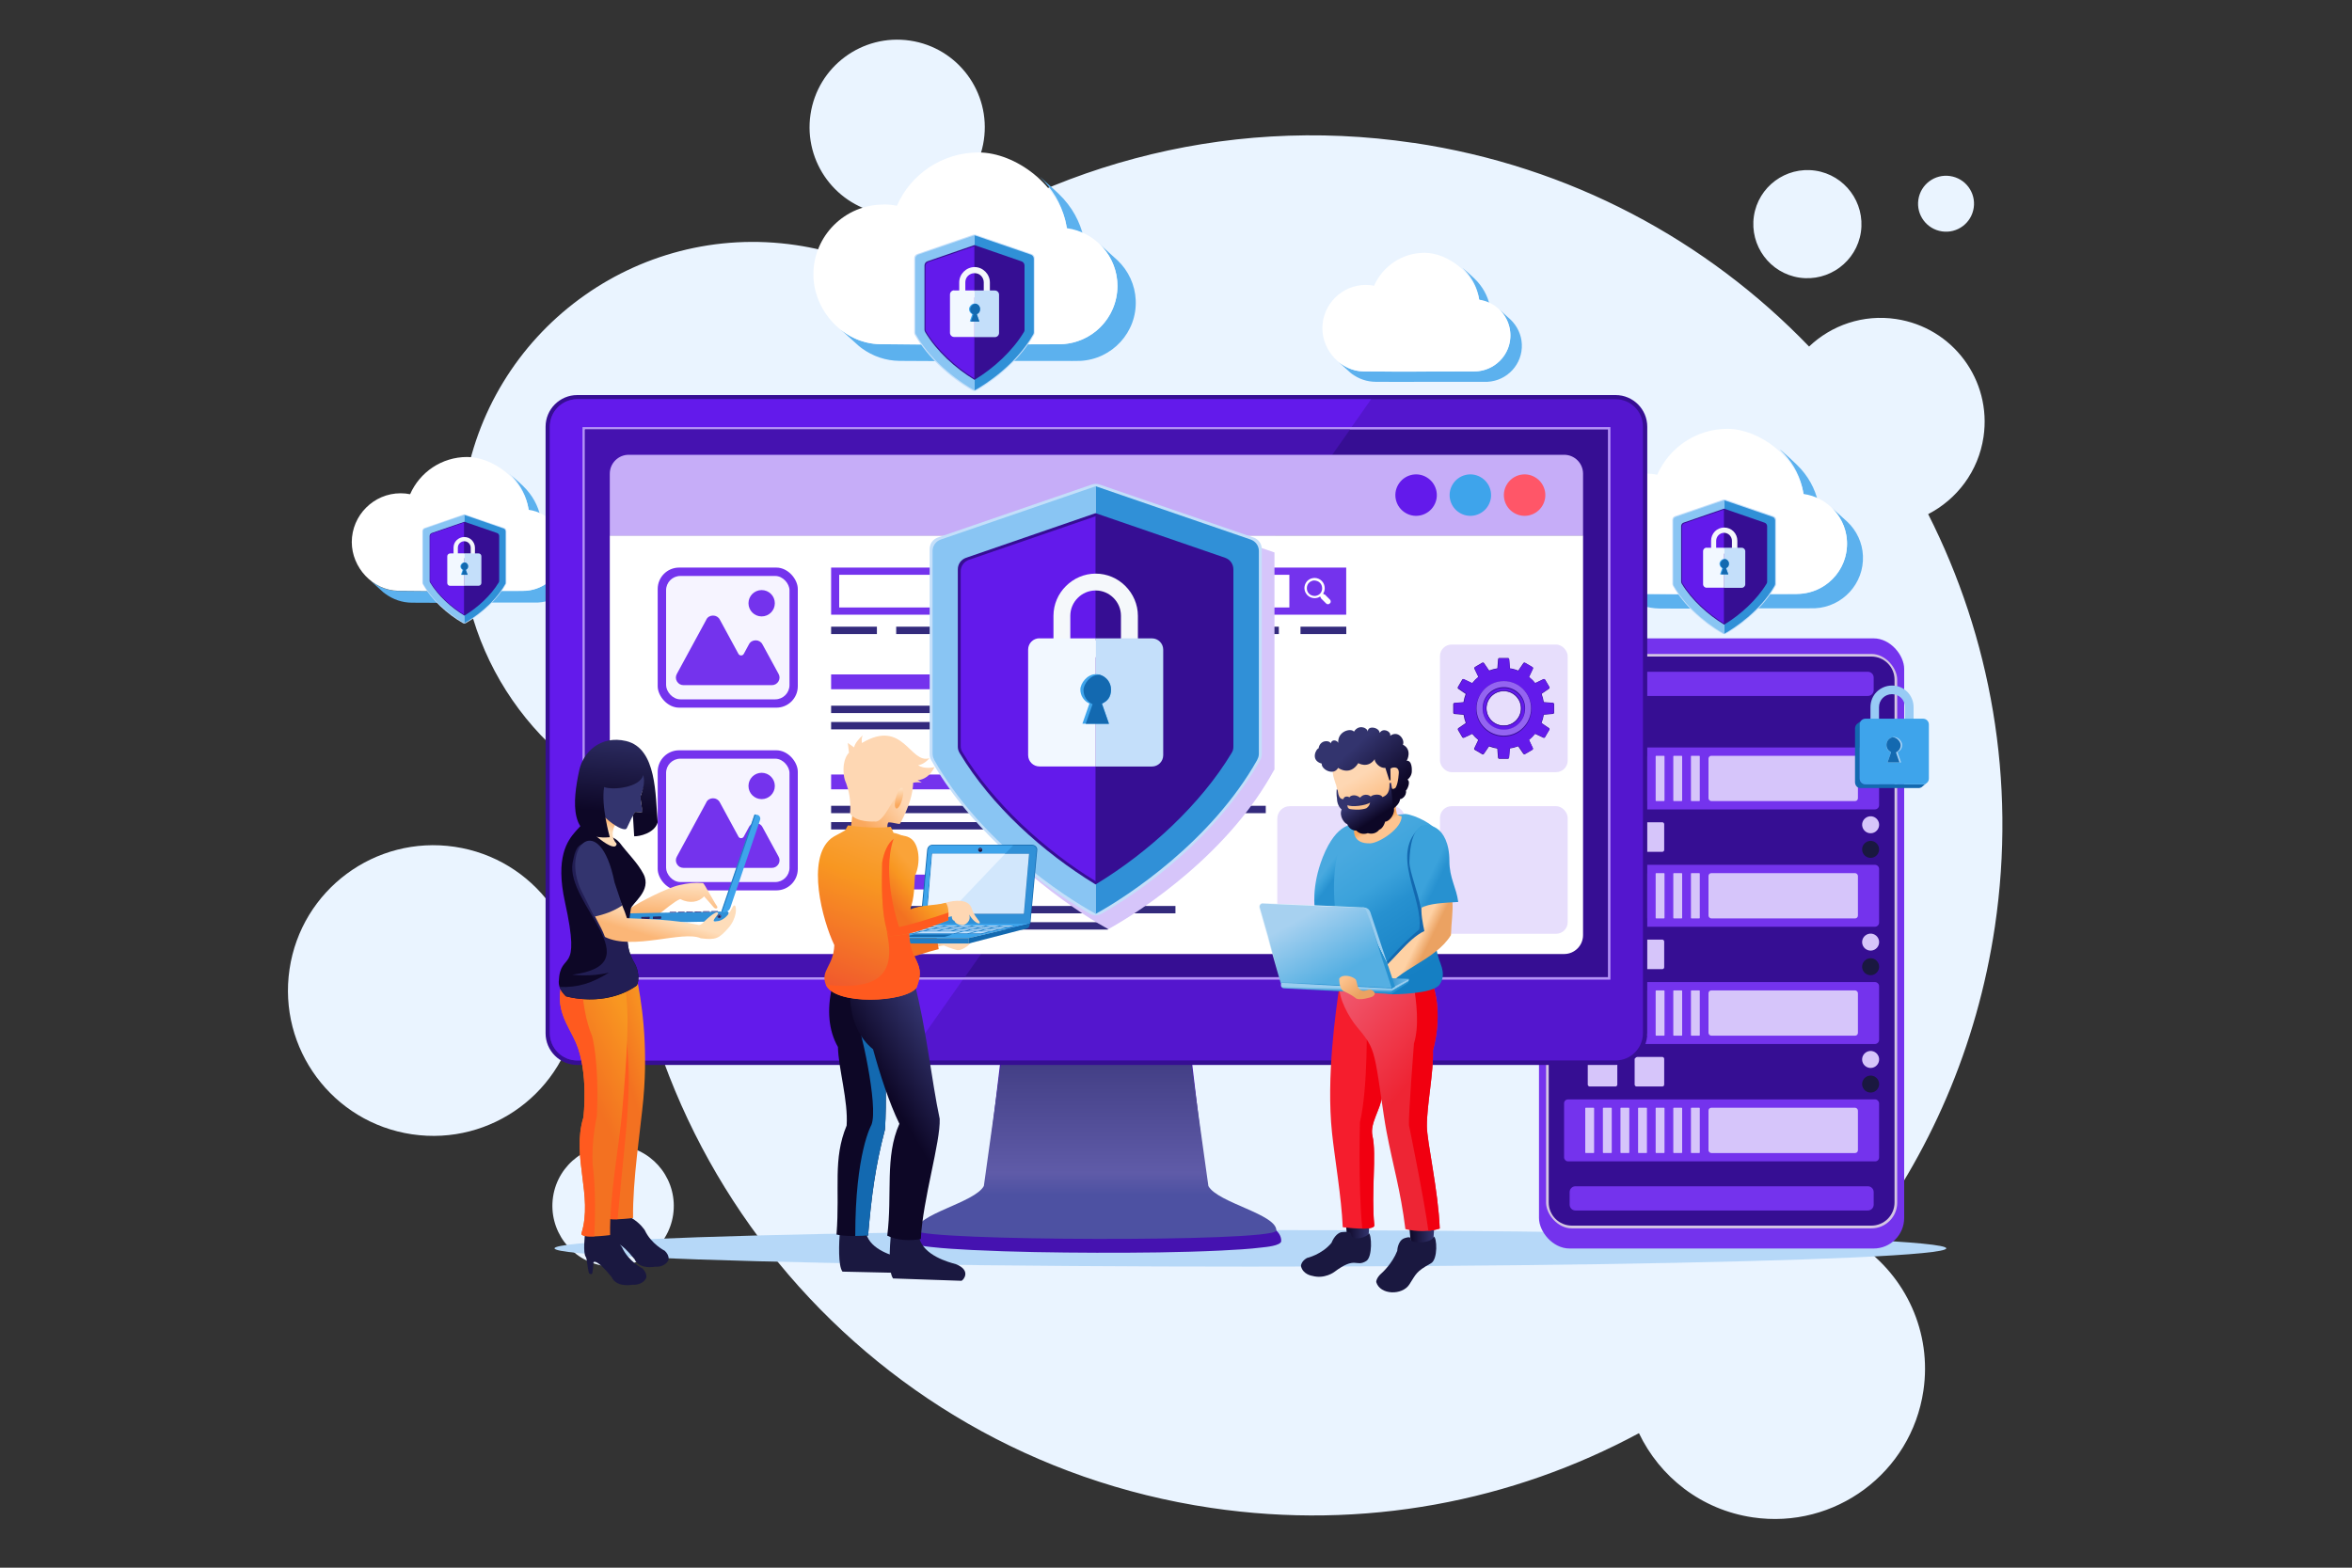 <svg xmlns="http://www.w3.org/2000/svg" xmlns:xlink="http://www.w3.org/1999/xlink" id="girl_with_lock" viewBox="0 0 3000 2000"><rect x="0" y="0" width="3000" height="2000" fill="#333333" stroke="none"/><defs><style>      .st0 {        fill: #b6d8f8;      }      .st1 {        fill: #5416ce;      }      .st2, .st3 {        fill: #360e93;      }      .st3, .st4, .st5, .st6, .st7, .st8, .st9, .st10, .st11, .st12, .st13, .st14, .st15, .st16, .st17, .st18, .st19, .st20, .st21, .st22, .st23, .st24, .st25, .st26, .st27, .st28, .st29, .st30, .st31, .st32, .st33, .st34, .st35, .st36, .st37, .st38, .st39, .st40, .st41, .st42, .st43, .st44, .st45, .st46, .st47, .st48, .st49, .st50, .st51, .st52, .st53, .st54, .st55, .st56, .st57, .st58, .st59, .st60, .st61, .st62, .st63, .st64, .st65, .st66, .st67, .st68, .st69, .st70, .st71, .st72, .st73, .st74, .st75 {        fill-rule: evenodd;      }      .st4, .st76 {        fill: #fff;      }      .st77 {        fill: #e7defc;      }      .st78 {        fill: #f6f4ff;      }      .st5 {        fill: #f2f8ff;      }      .st6, .st79 {        fill: #d6c5fa;      }      .st7 {        fill: #3090d7;      }      .st8 {        fill: url(#Dégradé_sans_nom_21);      }      .st9 {        fill: url(#Dégradé_sans_nom_27);      }      .st10 {        fill: url(#Dégradé_sans_nom_24);      }      .st11 {        fill: url(#Dégradé_sans_nom_20);      }      .st12 {        fill: url(#Dégradé_sans_nom_23);      }      .st13 {        fill: url(#Dégradé_sans_nom_26);      }      .st14 {        fill: url(#Dégradé_sans_nom_18);      }      .st15 {        fill: url(#Dégradé_sans_nom_19);      }      .st16 {        fill: url(#Dégradé_sans_nom_46);      }      .st17 {        fill: url(#Dégradé_sans_nom_47);      }      .st18 {        fill: url(#Dégradé_sans_nom_45);      }      .st19 {        fill: url(#Dégradé_sans_nom_13);      }      .st20 {        fill: url(#Dégradé_sans_nom_43);      }      .st21 {        fill: url(#Dégradé_sans_nom_28);      }      .st22 {        fill: url(#Dégradé_sans_nom_29);      }      .st23 {        fill: url(#Dégradé_sans_nom_12);      }      .st24 {        fill: url(#Dégradé_sans_nom_10);      }      .st25 {        fill: url(#Dégradé_sans_nom_11);      }      .st26 {        fill: url(#Dégradé_sans_nom_14);      }      .st27 {        fill: url(#Dégradé_sans_nom_17);      }      .st28 {        fill: url(#Dégradé_sans_nom_16);      }      .st29 {        fill: url(#Dégradé_sans_nom_15);      }      .st30 {        fill: url(#Dégradé_sans_nom_41);      }      .st31 {        fill: url(#Dégradé_sans_nom_42);      }      .st32 {        fill: url(#Dégradé_sans_nom_44);      }      .st33 {        fill: url(#Dégradé_sans_nom_40);      }      .st34 {        fill: url(#Dégradé_sans_nom_39);      }      .st35 {        fill: url(#Dégradé_sans_nom_38);      }      .st36 {        fill: url(#Dégradé_sans_nom_35);      }      .st37 {        fill: url(#Dégradé_sans_nom_34);      }      .st38 {        fill: url(#Dégradé_sans_nom_37);      }      .st39 {        fill: url(#Dégradé_sans_nom_36);      }      .st40 {        fill: url(#Dégradé_sans_nom_30);      }      .st41 {        fill: url(#Dégradé_sans_nom_31);      }      .st42 {        fill: url(#Dégradé_sans_nom_33);      }      .st43 {        fill: url(#Dégradé_sans_nom_32);      }      .st44 {        fill: #98cbf5;      }      .st45, .st80 {        fill: #3ea4eb;      }      .st46 {        fill: #d2e7fc;      }      .st47 {        fill: #1369b0;      }      .st48 {        fill: url(#Dégradé_sans_nom);      }      .st49 {        fill: url(#Dégradé_sans_nom_3);      }      .st50 {        fill: url(#Dégradé_sans_nom_5);      }      .st51 {        fill: url(#Dégradé_sans_nom_2);      }      .st52 {        fill: url(#Dégradé_sans_nom_7);      }      .st53 {        fill: url(#Dégradé_sans_nom_4);      }      .st54 {        fill: url(#Dégradé_sans_nom_9);      }      .st55 {        fill: url(#Dégradé_sans_nom_6);      }      .st56 {        fill: url(#Dégradé_sans_nom_8);      }      .st57 {        fill: #1a1840;      }      .st58 {        fill: #eaf4ff;      }      .st59, .st81 {        fill: #7433ed;      }      .st60 {        fill: #631aeb;      }      .st82 {        fill: #b594f6;      }      .st61, .st83 {        fill: #332a7c;      }      .st62 {        fill: #89c5f3;      }      .st63 {        fill: #5cb1ee;      }      .st64 {        fill: #a7d2f6;      }      .st65 {        fill: #ff5668;      }      .st66 {        fill: #c4dffa;      }      .st67 {        fill: #f51d2d;      }      .st68 {        fill: #9464f1;      }      .st84 {        fill: url(#Dégradé_sans_nom_25);      }      .st85 {        fill: url(#Dégradé_sans_nom_22);      }      .st86 {        fill: #d4c5e3;      }      .st69 {        fill: #221e54;      }      .st70 {        fill: #c6adf8;      }      .st71 {        fill: #217dc4;      }      .st72 {        fill: #f10010;      }      .st73 {        fill: #4512b0;      }      .st74 {        fill: #f5f8fb;      }      .st75 {        fill: #ff5a1f;      }      .st87 {        fill: #2b2468;      }    </style><linearGradient id="D&#xE9;grad&#xE9;_sans_nom" data-name="D&#xE9;grad&#xE9; sans nom" x1="1398.5" y1="417.3" x2="1398.5" y2="699" gradientTransform="translate(0 1997.8) scale(1 -1)" gradientUnits="userSpaceOnUse"><stop offset="0" stop-color="#4d51a2"></stop><stop offset=".2" stop-color="#4d51a2"></stop><stop offset=".3" stop-color="#5f5ba8"></stop><stop offset="1" stop-color="#373377"></stop></linearGradient><linearGradient id="D&#xE9;grad&#xE9;_sans_nom_2" data-name="D&#xE9;grad&#xE9; sans nom 2" x1="1797.4" y1="423.6" x2="1828.8" y2="423" gradientTransform="translate(0 1997.8) scale(1 -1)" gradientUnits="userSpaceOnUse"><stop offset="0" stop-color="#0d0726"></stop><stop offset="1" stop-color="#33346e"></stop></linearGradient><linearGradient id="D&#xE9;grad&#xE9;_sans_nom_3" data-name="D&#xE9;grad&#xE9; sans nom 3" x1="1716.4" y1="428.4" x2="1746.2" y2="427.9" gradientTransform="translate(0 1997.8) scale(1 -1)" gradientUnits="userSpaceOnUse"><stop offset="0" stop-color="#0d0726"></stop><stop offset="1" stop-color="#33346e"></stop></linearGradient><linearGradient id="D&#xE9;grad&#xE9;_sans_nom_4" data-name="D&#xE9;grad&#xE9; sans nom 4" x1="1787.2" y1="604.4" x2="1682.1" y2="689.7" gradientTransform="translate(0 1997.8) scale(1 -1)" gradientUnits="userSpaceOnUse"><stop offset="0" stop-color="#ee2534"></stop><stop offset="1" stop-color="#f0566c"></stop></linearGradient><linearGradient id="D&#xE9;grad&#xE9;_sans_nom_5" data-name="D&#xE9;grad&#xE9; sans nom 5" x1="1709.2" y1="886.7" x2="1696.6" y2="896.2" gradientTransform="translate(0 1997.8) scale(1 -1)" gradientUnits="userSpaceOnUse"><stop offset="0" stop-color="#2791d0"></stop><stop offset=".6" stop-color="#3ba2db"></stop><stop offset="1" stop-color="#49a9df"></stop></linearGradient><linearGradient id="D&#xE9;grad&#xE9;_sans_nom_6" data-name="D&#xE9;grad&#xE9; sans nom 6" x1="1827.6" y1="769.5" x2="1727.6" y2="916.8" gradientTransform="translate(0 1997.8) scale(1 -1)" gradientUnits="userSpaceOnUse"><stop offset="0" stop-color="#157fc3"></stop><stop offset=".5" stop-color="#2791d0"></stop><stop offset=".7" stop-color="#3ba2db"></stop><stop offset="1" stop-color="#49a9df"></stop></linearGradient><linearGradient id="D&#xE9;grad&#xE9;_sans_nom_7" data-name="D&#xE9;grad&#xE9; sans nom 7" x1="1818.2" y1="785.3" x2="1805" y2="791.8" gradientTransform="translate(0 1997.8) scale(1 -1)" gradientUnits="userSpaceOnUse"><stop offset="0" stop-color="#eba262"></stop><stop offset="1" stop-color="#fed1a4"></stop></linearGradient><linearGradient id="D&#xE9;grad&#xE9;_sans_nom_8" data-name="D&#xE9;grad&#xE9; sans nom 8" x1="1839" y1="882.1" x2="1827.3" y2="887.9" gradientTransform="translate(0 1997.8) scale(1 -1)" gradientUnits="userSpaceOnUse"><stop offset="0" stop-color="#2791d0"></stop><stop offset="1" stop-color="#3ba2db"></stop></linearGradient><linearGradient id="D&#xE9;grad&#xE9;_sans_nom_9" data-name="D&#xE9;grad&#xE9; sans nom 9" x1="1762.2" y1="951.5" x2="1765.2" y2="946.3" gradientTransform="translate(0 1997.8) scale(1 -1)" gradientUnits="userSpaceOnUse"><stop offset="0" stop-color="#faa85d"></stop><stop offset="1" stop-color="#fdc490"></stop></linearGradient><linearGradient id="D&#xE9;grad&#xE9;_sans_nom_10" data-name="D&#xE9;grad&#xE9; sans nom 10" x1="1764.8" y1="972.1" x2="1740.8" y2="1012.2" gradientTransform="translate(0 1997.8) scale(1 -1)" gradientUnits="userSpaceOnUse"><stop offset="0" stop-color="#fcbc80"></stop><stop offset="1" stop-color="#fed7b3"></stop></linearGradient><linearGradient id="D&#xE9;grad&#xE9;_sans_nom_11" data-name="D&#xE9;grad&#xE9; sans nom 11" x1="1757" y1="955.2" x2="1739.8" y2="981.3" gradientTransform="translate(0 1997.8) scale(1 -1)" gradientUnits="userSpaceOnUse"><stop offset="0" stop-color="#0d0726"></stop><stop offset="1" stop-color="#33346e"></stop></linearGradient><linearGradient id="D&#xE9;grad&#xE9;_sans_nom_12" data-name="D&#xE9;grad&#xE9; sans nom 12" x1="1782.4" y1="988.6" x2="1729.5" y2="1046.7" gradientTransform="translate(0 1997.8) scale(1 -1)" gradientUnits="userSpaceOnUse"><stop offset="0" stop-color="#0d0726"></stop><stop offset="1" stop-color="#33346e"></stop></linearGradient><linearGradient id="D&#xE9;grad&#xE9;_sans_nom_13" data-name="D&#xE9;grad&#xE9; sans nom 13" x1="1748.7" y1="749.3" x2="1793.6" y2="753.9" gradientTransform="translate(0 1997.8) scale(1 -1)" gradientUnits="userSpaceOnUse"><stop offset="0" stop-color="#006db4"></stop><stop offset="1" stop-color="#6db9e7"></stop></linearGradient><linearGradient id="D&#xE9;grad&#xE9;_sans_nom_14" data-name="D&#xE9;grad&#xE9; sans nom 14" x1="1785.9" y1="739.2" x2="1785.2" y2="740.4" gradientTransform="translate(0 1997.8) scale(1 -1)" gradientUnits="userSpaceOnUse"><stop offset="0" stop-color="#2791d0"></stop><stop offset="1" stop-color="#99cdef"></stop></linearGradient><linearGradient id="D&#xE9;grad&#xE9;_sans_nom_15" data-name="D&#xE9;grad&#xE9; sans nom 15" x1="1704.3" y1="733.4" x2="1704.4" y2="737.6" gradientTransform="translate(0 1997.8) scale(1 -1)" gradientUnits="userSpaceOnUse"><stop offset="0" stop-color="#2791d0"></stop><stop offset="1" stop-color="#99cdef"></stop></linearGradient><linearGradient id="D&#xE9;grad&#xE9;_sans_nom_16" data-name="D&#xE9;grad&#xE9; sans nom 16" x1="1758.7" y1="789.6" x2="1759.1" y2="789.8" gradientTransform="translate(0 1997.8) scale(1 -1)" gradientUnits="userSpaceOnUse"><stop offset="0" stop-color="#2791d0"></stop><stop offset="1" stop-color="#99cdef"></stop></linearGradient><linearGradient id="D&#xE9;grad&#xE9;_sans_nom_17" data-name="D&#xE9;grad&#xE9; sans nom 17" x1="1708.8" y1="753.3" x2="1666.2" y2="830.7" gradientTransform="translate(0 1997.8) scale(1 -1)" gradientUnits="userSpaceOnUse"><stop offset="0" stop-color="#2791d0"></stop><stop offset="1" stop-color="#e4f1fb"></stop></linearGradient><linearGradient id="D&#xE9;grad&#xE9;_sans_nom_18" data-name="D&#xE9;grad&#xE9; sans nom 18" x1="1708.6" y1="754" x2="1666.6" y2="830.5" gradientTransform="translate(0 1997.8) scale(1 -1)" gradientUnits="userSpaceOnUse"><stop offset="0" stop-color="#55afe2"></stop><stop offset="1" stop-color="#a7d1f0"></stop></linearGradient><linearGradient id="D&#xE9;grad&#xE9;_sans_nom_19" data-name="D&#xE9;grad&#xE9; sans nom 19" x1="1734.9" y1="730.6" x2="1716.7" y2="750.5" gradientTransform="translate(0 1997.8) scale(1 -1)" gradientUnits="userSpaceOnUse"><stop offset="0" stop-color="#eba262"></stop><stop offset="1" stop-color="#fcc28c"></stop></linearGradient><linearGradient id="D&#xE9;grad&#xE9;_sans_nom_20" data-name="D&#xE9;grad&#xE9; sans nom 20" x1="835" y1="834.7" x2="837.3" y2="871" gradientTransform="translate(0 1997.8) scale(1 -1)" gradientUnits="userSpaceOnUse"><stop offset="0" stop-color="#fbb677"></stop><stop offset="1" stop-color="#feddba"></stop></linearGradient><linearGradient id="D&#xE9;grad&#xE9;_sans_nom_21" data-name="D&#xE9;grad&#xE9; sans nom 21" x1="756.5" y1="863.6" x2="780.5" y2="887.1" gradientTransform="translate(0 1997.8) scale(1 -1)" gradientUnits="userSpaceOnUse"><stop offset="0" stop-color="#ed1c24"></stop><stop offset=".5" stop-color="#ef3d53"></stop><stop offset="1" stop-color="#f0566c"></stop></linearGradient><linearGradient id="D&#xE9;grad&#xE9;_sans_nom_22" data-name="D&#xE9;grad&#xE9; sans nom 22" x1="838.1" y1="825.4" x2="838" y2="828.1" gradientTransform="translate(-15.8 1981.7) rotate(1.1) scale(1 -1)" gradientUnits="userSpaceOnUse"><stop offset="0" stop-color="#6968a9"></stop><stop offset="1" stop-color="#0d0726"></stop></linearGradient><linearGradient id="D&#xE9;grad&#xE9;_sans_nom_23" data-name="D&#xE9;grad&#xE9; sans nom 23" x1="917.5" y1="826.2" x2="917.4" y2="831.2" gradientTransform="translate(0 1997.8) scale(1 -1)" gradientUnits="userSpaceOnUse"><stop offset="0" stop-color="#8a8dc2"></stop><stop offset="1" stop-color="#201d3e"></stop></linearGradient><linearGradient id="D&#xE9;grad&#xE9;_sans_nom_24" data-name="D&#xE9;grad&#xE9; sans nom 24" x1="917.5" y1="826.4" x2="917.4" y2="830.9" gradientTransform="translate(0 1997.8) scale(1 -1)" gradientUnits="userSpaceOnUse"><stop offset="0" stop-color="#33346e"></stop><stop offset="1" stop-color="#7a7ab6"></stop></linearGradient><linearGradient id="D&#xE9;grad&#xE9;_sans_nom_25" data-name="D&#xE9;grad&#xE9; sans nom 25" x1="823.3" y1="825.1" x2="823.2" y2="827.9" gradientTransform="translate(-15.7 1981.9) rotate(1.1) scale(1 -1)" gradientUnits="userSpaceOnUse"><stop offset="0" stop-color="#6968a9"></stop><stop offset="1" stop-color="#0d0726"></stop></linearGradient><linearGradient id="D&#xE9;grad&#xE9;_sans_nom_26" data-name="D&#xE9;grad&#xE9; sans nom 26" x1="804.4" y1="611.3" x2="850.9" y2="625.1" gradientTransform="translate(0 1997.8) scale(1 -1)" gradientUnits="userSpaceOnUse"><stop offset="0" stop-color="#f37121"></stop><stop offset="1" stop-color="#f89721"></stop></linearGradient><linearGradient id="D&#xE9;grad&#xE9;_sans_nom_27" data-name="D&#xE9;grad&#xE9; sans nom 27" x1="760.6" y1="590.8" x2="834.7" y2="626" gradientTransform="translate(0 1997.8) scale(1 -1)" gradientUnits="userSpaceOnUse"><stop offset="0" stop-color="#f37121"></stop><stop offset="1" stop-color="#f89721"></stop></linearGradient><linearGradient id="D&#xE9;grad&#xE9;_sans_nom_28" data-name="D&#xE9;grad&#xE9; sans nom 28" x1="1723.4" y1="818.9" x2="1753.2" y2="818.4" gradientTransform="translate(0 1997.8) scale(1 -1)" gradientUnits="userSpaceOnUse"><stop offset="0" stop-color="#0d0726"></stop><stop offset="1" stop-color="#33346e"></stop></linearGradient><linearGradient id="D&#xE9;grad&#xE9;_sans_nom_29" data-name="D&#xE9;grad&#xE9; sans nom 29" x1="833.9" y1="801.8" x2="841.9" y2="828.9" gradientTransform="translate(0 1997.8) scale(1 -1)" gradientUnits="userSpaceOnUse"><stop offset="0" stop-color="#fbb677"></stop><stop offset="1" stop-color="#feddba"></stop></linearGradient><linearGradient id="D&#xE9;grad&#xE9;_sans_nom_30" data-name="D&#xE9;grad&#xE9; sans nom 30" x1="1023.7" y1="474.4" x2="1006.5" y2="500.5" gradientTransform="translate(0 1997.8) scale(1 -1)" gradientUnits="userSpaceOnUse"><stop offset="0" stop-color="#0d0726"></stop><stop offset="1" stop-color="#33346e"></stop></linearGradient><linearGradient id="D&#xE9;grad&#xE9;_sans_nom_31" data-name="D&#xE9;grad&#xE9; sans nom 31" x1="769.8" y1="953.1" x2="765.7" y2="940.7" gradientTransform="translate(0 1997.8) scale(1 -1)" gradientUnits="userSpaceOnUse"><stop offset="0" stop-color="#fbb677"></stop><stop offset="1" stop-color="#feddba"></stop></linearGradient><linearGradient id="D&#xE9;grad&#xE9;_sans_nom_32" data-name="D&#xE9;grad&#xE9; sans nom 32" x1="1242.8" y1="497.9" x2="1190" y2="556" gradientTransform="translate(0 1997.8) scale(1 -1)" gradientUnits="userSpaceOnUse"><stop offset="0" stop-color="#0d0726"></stop><stop offset="1" stop-color="#33346e"></stop></linearGradient><linearGradient id="D&#xE9;grad&#xE9;_sans_nom_33" data-name="D&#xE9;grad&#xE9; sans nom 33" x1="786.1" y1="961.5" x2="794.9" y2="1077.4" gradientTransform="translate(0 1997.8) scale(1 -1)" gradientUnits="userSpaceOnUse"><stop offset="0" stop-color="#0d0726"></stop><stop offset="1" stop-color="#33346e"></stop></linearGradient><linearGradient id="D&#xE9;grad&#xE9;_sans_nom_34" data-name="D&#xE9;grad&#xE9; sans nom 34" x1="1116.1" y1="936.4" x2="1124.9" y2="1052.4" gradientTransform="translate(0 1997.8) scale(1 -1)" gradientUnits="userSpaceOnUse"><stop offset="0" stop-color="#0d0726"></stop><stop offset="1" stop-color="#33346e"></stop></linearGradient><linearGradient id="D&#xE9;grad&#xE9;_sans_nom_35" data-name="D&#xE9;grad&#xE9; sans nom 35" x1="1142.7" y1="585.8" x2="1222.8" y2="633.1" gradientTransform="translate(0 1997.8) scale(1 -1)" gradientUnits="userSpaceOnUse"><stop offset="0" stop-color="#0d0726"></stop><stop offset="1" stop-color="#33346e"></stop></linearGradient><linearGradient id="D&#xE9;grad&#xE9;_sans_nom_36" data-name="D&#xE9;grad&#xE9; sans nom 36" x1="1137.2" y1="839.1" x2="1157.7" y2="854.5" gradientTransform="translate(0 1997.8) scale(1 -1)" gradientUnits="userSpaceOnUse"><stop offset="0" stop-color="#faa85d"></stop><stop offset="1" stop-color="#fed7b3"></stop></linearGradient><linearGradient id="D&#xE9;grad&#xE9;_sans_nom_37" data-name="D&#xE9;grad&#xE9; sans nom 37" x1="1160.5" y1="796.4" x2="1035.4" y2="872.6" gradientTransform="translate(0 1997.8) scale(1 -1)" gradientUnits="userSpaceOnUse"><stop offset="0" stop-color="#f37121"></stop><stop offset="1" stop-color="#f89721"></stop></linearGradient><linearGradient id="D&#xE9;grad&#xE9;_sans_nom_38" data-name="D&#xE9;grad&#xE9; sans nom 38" x1="1250.3" y1="916.2" x2="1250.3" y2="910" gradientTransform="translate(0 1997.8) scale(1 -1)" gradientUnits="userSpaceOnUse"><stop offset="0" stop-color="#0d0726"></stop><stop offset="1" stop-color="#6968a9"></stop></linearGradient><linearGradient id="D&#xE9;grad&#xE9;_sans_nom_39" data-name="D&#xE9;grad&#xE9; sans nom 39" x1="1250.4" y1="911.8" x2="1250.4" y2="916.7" gradientTransform="translate(0 1997.8) scale(1 -1)" gradientUnits="userSpaceOnUse"><stop offset="0" stop-color="#0d0726"></stop><stop offset="1" stop-color="#6968a9"></stop></linearGradient><linearGradient id="D&#xE9;grad&#xE9;_sans_nom_40" data-name="D&#xE9;grad&#xE9; sans nom 40" x1="1250.3" y1="913.2" x2="1250.3" y2="914.6" gradientTransform="translate(0 1997.8) scale(1 -1)" gradientUnits="userSpaceOnUse"><stop offset="0" stop-color="#0d0726"></stop><stop offset="1" stop-color="#7a7ab6"></stop></linearGradient><linearGradient id="D&#xE9;grad&#xE9;_sans_nom_41" data-name="D&#xE9;grad&#xE9; sans nom 41" x1="1076.7" y1="850.5" x2="1042.6" y2="905.6" gradientTransform="translate(0 1997.8) scale(1 -1)" gradientUnits="userSpaceOnUse"><stop offset="0" stop-color="#f79221"></stop><stop offset="1" stop-color="#f8c762"></stop></linearGradient><linearGradient id="D&#xE9;grad&#xE9;_sans_nom_42" data-name="D&#xE9;grad&#xE9; sans nom 42" x1="1086" y1="967.4" x2="1132.5" y2="1001.7" gradientTransform="translate(0 1997.8) scale(1 -1)" gradientUnits="userSpaceOnUse"><stop offset="0" stop-color="#faa85d"></stop><stop offset="1" stop-color="#fed7b3"></stop></linearGradient><linearGradient id="D&#xE9;grad&#xE9;_sans_nom_43" data-name="D&#xE9;grad&#xE9; sans nom 43" x1="1073" y1="737.3" x2="1161.1" y2="953.4" gradientTransform="translate(0 1997.8) scale(1 -1)" gradientUnits="userSpaceOnUse"><stop offset="0" stop-color="#f15a2c"></stop><stop offset=".6" stop-color="#f89721"></stop><stop offset="1" stop-color="#faaa49"></stop></linearGradient><linearGradient id="D&#xE9;grad&#xE9;_sans_nom_44" data-name="D&#xE9;grad&#xE9; sans nom 44" x1="1046.7" y1="959.7" x2="1067.3" y2="975.2" gradientTransform="translate(0 1997.8) scale(1 -1)" gradientUnits="userSpaceOnUse"><stop offset="0" stop-color="#faa85d"></stop><stop offset="1" stop-color="#fed7b3"></stop></linearGradient><linearGradient id="D&#xE9;grad&#xE9;_sans_nom_45" data-name="D&#xE9;grad&#xE9; sans nom 45" x1="1147.5" y1="970.8" x2="1145.5" y2="995.6" gradientTransform="translate(0 1997.8) scale(1 -1)" gradientUnits="userSpaceOnUse"><stop offset="0" stop-color="#faa85d"></stop><stop offset="1" stop-color="#ffead2"></stop></linearGradient><linearGradient id="D&#xE9;grad&#xE9;_sans_nom_46" data-name="D&#xE9;grad&#xE9; sans nom 46" x1="1148.8" y1="844.2" x2="1195.4" y2="867.1" gradientTransform="translate(0 1997.8) scale(1 -1)" gradientUnits="userSpaceOnUse"><stop offset="0" stop-color="#faa85d"></stop><stop offset="1" stop-color="#fed7b3"></stop></linearGradient><linearGradient id="D&#xE9;grad&#xE9;_sans_nom_47" data-name="D&#xE9;grad&#xE9; sans nom 47" x1="1138.6" y1="845" x2="1176.2" y2="877.1" gradientTransform="translate(0 1997.8) scale(1 -1)" gradientUnits="userSpaceOnUse"><stop offset="0" stop-color="#f37121"></stop><stop offset=".6" stop-color="#f89721"></stop><stop offset="1" stop-color="#faa338"></stop></linearGradient></defs><path class="st58" d="M1802.8,182.2c200.1,29.7,374.4,124.6,504.7,259.9,28.6-27.2,68.9-41.4,110.9-35.1,72.4,10.8,122.3,78,111.6,150.4-6.5,43.9-33.9,79.6-70.6,98.5,79.4,156.9,112.8,339.1,85.1,526.2-22.8,153.4-83.8,291.5-171.9,406.3,58.1,40.2,91.8,111.2,80.7,185.9-15.5,104.7-112.9,177-217.7,161.5-65.7-9.7-118.5-51.7-145.1-107.4-161.1,86.8-350.7,124.3-545.8,95.3-450.3-66.7-769.9-463.3-750.4-908.3-140.7-70.1-226.9-224.7-202.7-388.5,30.2-203.7,219.8-344.4,423.6-314.2,44.6,6.6,86.2,20.9,123.7,41.3,182.4-139.5,418.8-208.1,663.9-171.7h0ZM2487.4,224.6c-19.4-2.9-37.6,10.5-40.5,30.1-2.9,19.4,10.5,37.6,30.1,40.5,19.4,2.9,37.6-10.5,40.5-30.1,2.9-19.4-10.5-37.6-30.1-40.5h0ZM793.4,1461.8c-42.3-6.2-81.7,22.9-88,65.2-6.2,42.3,22.9,81.7,65.2,88,42.3,6.2,81.7-22.9,88-65.2,6.2-42.3-22.9-81.7-65.2-88h0ZM2315.5,217.7c-37.7-5.5-72.8,20.5-78.4,58.1-5.5,37.7,20.5,72.8,58.1,78.4,37.7,5.5,72.8-20.5,78.4-58.1,5.5-37.7-20.5-72.8-58.1-78.4h0ZM1160.7,51.8c-61-9-117.9,33.1-126.9,94.2-9,61,33.1,117.9,94.2,126.9,61,9,117.9-33.1,126.9-94.2,9-61-33.1-117.9-94.2-126.9h0ZM579.9,1080.3c-101.3-15-195.6,54.9-210.6,156.2-15,101.3,54.9,195.6,156.2,210.6,101.3,15,195.6-54.9,210.6-156.2,15-101.3-54.9-195.6-156.2-210.6h0Z"></path><g><g><path class="st63" d="M650.4,604.8c5.9,5.4,16,13.9,21.2,19.8,10.6,12,16.4,25.1,19.1,40.7l-16.4-14.9-1.4-7.1c-3.8-15.4-11.4-27.6-22.5-38.7h0ZM580.7,768.7h105.6c28.5-1.4,50.8-25.6,49.4-54.2-.6-13.3-6.4-25.9-16.1-35.1l-16.4-14.9,1.6,1.6c10,10.3,15.2,24.3,14.5,38.6-.8,14.6-7.7,28.2-19,37.4-9.8,7.9-21.2,11.8-33.8,11.8h-156.1c-7.2,0-13-.8-19.9-3.1-7-2.5-12.1-5.6-17.9-10l16.4,14.9,2.4,1.8c10,7.3,21.5,11.3,33.9,11.4,18.3.2,37,.1,55.3.1v-.2Z"></path><path class="st4" d="M511,629.3h0c4.2,0,8.1.4,12.1,1.2,12.3-28,40.2-47.5,72.8-47.5s72.8,29.3,78.4,67.4c25.3,3.4,45,25.2,45,51.4h0c0,28.7-23.5,51.9-52.2,51.9-93.1.1-83.5.9-158.9,0-32.9-.4-59.5-29.9-59.5-62.1h0c0-34.2,28-62.3,62.3-62.3h0Z"></path></g><g><path class="st66" d="M590.3,794.9c-19.8-11.4-40-29.6-51.1-49.5-.3-.6-.5-1.2-.5-1.9v-66.2c0-1.7,1.1-3.2,2.7-3.8l49.6-17.1c.9-.3,1.7-.3,2.6,0l49.6,17.1c1.6.5,2.7,2,2.7,3.8v66.2c0,.8-.1,1.3-.5,1.9-11.3,19.9-31.3,38.1-51.1,49.5-1.3.8-2.7.8-4,0h.1Z"></path><path class="st7" d="M644.4,745.2c-14.7,26.3-41.7,44-52.2,49.8v-138.1l50,17.3c1.6.5,2.7,2,2.7,3.8v65.4c0,.8-.1,1.3-.5,1.9h0Z"></path><path class="st62" d="M540,745.2c14.7,26.3,41.7,44,52.2,49.8v-138.1l-50,17.3c-1.6.5-2.7,2-2.7,3.8v65.4c0,.8.1,1.3.5,1.9h0Z"></path><path class="st3" d="M592.2,665.6l41.8,14.4c1.6.5,2.7,2,2.7,3.8v57.2c0,.8-.2,1.4-.5,2-10.1,16.8-26.9,32-43.4,42.1l-.4.3c-16.9-10.3-33.6-25.3-43.9-42.4-.4-.6-.5-1.3-.5-2v-57.2c0-1.7,1.1-3.2,2.7-3.8l41.8-14.4h-.1Z"></path><path class="st60" d="M592.2,666.5l-40.9,14c-1.6.5-2.7,2-2.7,3.8v56.4c0,.8.2,1.4.5,2,9.8,16.2,26.6,31.6,43,41.6v-117.9h.1Z"></path><path class="st3" d="M635.8,740.8v-56.4c0-1.7-1.1-3.2-2.7-3.8l-40.9-14v117.9h0c16.4-10,33.2-25.4,43-41.6.4-.6.5-1.3.5-2h.1Z"></path><path class="st74" d="M592.2,685.1c3.8,0,7.2,1.5,9.6,4s4,5.9,4,9.6v10.6c0,1.5-1.2,2.7-2.7,2.7h-21.9c-1.5,0-2.7-1.2-2.7-2.7v-10.6c0-3.8,1.5-7.2,4-9.6s5.9-4,9.6-4h0ZM592.2,690.5c-2.3,0-4.3,1-5.8,2.4-1.5,1.5-2.4,3.5-2.4,5.8v7.9h16.4v-7.9c0-2.3-1-4.3-2.4-5.8-1.5-1.5-3.5-2.4-5.8-2.4h-.1Z"></path><path class="st66" d="M592.2,706h18.2c2,0,3.6,1.6,3.6,3.6v34.1c0,2-1.6,3.6-3.6,3.6h-18.2v-41.4h0Z"></path><path class="st5" d="M574.1,706h18.2v41.4h-18.2c-2,0-3.6-1.6-3.6-3.6v-34.1c0-2,1.6-3.6,3.6-3.6h0Z"></path><path class="st45" d="M592.2,717.5c2.8,0,4.9,2.3,4.9,4.9s-1.2,3.8-2.9,4.5v.3c.1,0,2.3,6.1,2.3,6.1h-8.6l2.1-6.1v-.3c-1.6-.8-2.8-2.5-2.8-4.5s2.3-4.9,4.9-4.9h0Z"></path><path class="st47" d="M593.6,717.7c2,.6,3.5,2.5,3.5,4.7s-1.2,3.8-2.9,4.5v.3c.1,0,2.3,6.1,2.3,6.1h-7.5l2-6v-.3c-1.6-.8-2.8-2.5-2.8-4.5s2.3-4.9,4.9-4.9.2,0,.4,0h0Z"></path></g></g><g><g><path class="st63" d="M1326.4,225.5c8.5,7.6,22.9,20,30.4,28.4,15.2,17.1,23.5,36,27.4,58.4l-23.5-21.3-2-10.1c-5.5-22.1-16.3-39.5-32.3-55.4h-.1ZM1226.4,460.5h131.1c5.5,0,15,.1,20.3-.1,40.8-2,72.8-36.6,70.8-77.8-.9-19.1-9.2-37.2-23.1-50.4l-23.5-21.3,2.4,2.4c14.3,14.8,21.9,34.8,20.8,55.4-1.1,20.9-11,40.4-27.1,53.6-13.9,11.4-30.4,16.9-48.4,16.9h-223.6c-10.3-.1-18.6-1.2-28.5-4.6-10-3.4-17.4-8-25.6-14.4l23.6,21.3,3.3,2.6c14.4,10.5,30.9,16.1,48.5,16.3,26.3.3,53,.2,79.3.2h-.2Z"></path><path class="st4" d="M1126.6,260.8h0c5.9,0,11.7.6,17.4,1.7,17.6-40.1,57.6-68,104.3-68s104.3,41.9,112.5,96.6c36.2,4.9,64.5,36.1,64.5,73.7h0c0,41.3-33.6,74.4-74.7,74.4-133.5.2-119.6,1.3-227.8-.1-47-.6-85.3-42.9-85.3-89h0c0-49.1,40.1-89.1,89.1-89.1h0Z"></path></g><g><path class="st66" d="M1240.1,498c-28.4-16.3-57.2-42.4-73.3-70.9-.5-.9-.7-1.7-.7-2.8v-94.9c0-2.5,1.5-4.6,3.9-5.4l71.1-24.5c1.3-.4,2.5-.4,3.6,0l71.1,24.5c2.4.8,3.9,2.9,3.9,5.4v94.9c0,1-.2,1.9-.7,2.8-16.1,28.6-44.8,54.6-73.3,70.9-1.8,1.1-3.9,1.1-5.7,0h.1Z"></path><path class="st7" d="M1317.8,426.7c-21.1,37.6-59.7,63.1-74.8,71.4v-197.9l71.7,24.6c2.4.8,3.9,2.9,3.9,5.4v93.6c0,1-.2,1.9-.7,2.8h0Z"></path><path class="st62" d="M1168.3,426.7c21.1,37.6,59.7,63.1,74.8,71.4v-197.9l-71.7,24.6c-2.4.8-3.9,2.9-3.9,5.4v93.6c0,1,.2,1.9.7,2.8h0Z"></path><path class="st3" d="M1243,312.7l59.9,20.7c2.4.8,3.9,2.9,3.9,5.4v82.1c0,1.1-.2,2-.9,2.9-14.5,24-38.5,46-62.3,60.4l-.6.4c-24.3-14.8-48.2-36.3-62.9-60.9-.5-1-.9-1.8-.9-2.9v-82.1c0-2.5,1.5-4.6,3.9-5.4l59.9-20.7h0Z"></path><path class="st60" d="M1243,314.1l-58.6,20.1c-2.4.8-3.9,2.9-3.9,5.4v80.8c0,1.1.2,2,.9,2.9,14,23.3,38.1,45.3,61.6,59.7v-169h0Z"></path><path class="st3" d="M1305.5,420.4v-80.8c0-2.5-1.5-4.6-3.9-5.4l-58.6-20.1v169h0c23.5-14.4,47.7-36.4,61.6-59.7.5-1,.9-1.8.9-2.9h0Z"></path><path class="st74" d="M1243,340.7c5.4,0,10.3,2.3,13.8,5.8s5.8,8.5,5.8,13.8v15.2c0,2.1-1.7,3.9-3.9,3.9h-31.3c-2.1,0-3.9-1.7-3.9-3.9v-15.2c0-5.4,2.3-10.3,5.8-13.8s8.5-5.8,13.8-5.8h-.2ZM1243,348.5c-3.2,0-6.1,1.3-8.3,3.4s-3.4,5-3.4,8.3v11.4h23.5v-11.4c0-3.2-1.3-6.1-3.4-8.3s-5-3.4-8.3-3.4h-.1Z"></path><path class="st66" d="M1243,370.6h26c2.9,0,5.3,2.4,5.3,5.3v48.9c0,2.9-2.4,5.3-5.3,5.3h-26v-59.3h0Z"></path><path class="st5" d="M1217,370.6h26v59.3h-26c-2.9,0-5.3-2.4-5.3-5.3v-48.9c0-2.9,2.4-5.3,5.3-5.3h0Z"></path><path class="st45" d="M1243,387.2c4,0,7.1,3.2,7.1,7.1s-1.7,5.4-4.2,6.5l.2.5,3.1,8.8h-12.3l3.1-8.8.2-.5c-2.5-1.1-4.2-3.6-4.2-6.5s3.2-7.1,7.1-7.1h-.1Z"></path><path class="st47" d="M1245,387.5c3,.9,5.1,3.5,5.1,6.9s-1.7,5.4-4.2,6.5l.2.5,3.1,8.8h-10.8l3-8.6.2-.5c-2.5-1.1-4.2-3.6-4.2-6.5s3.2-7.1,7.1-7.1.4,0,.5,0h-.1Z"></path></g></g><g><g><path class="st63" d="M2271,573.8c7.3,6.5,19.7,17.3,26.1,24.5,13.1,14.8,20.3,31,23.6,50.3l-20.3-18.3-1.7-8.7c-4.7-19-14-34.1-27.9-47.7h.1ZM2184.9,776.1h112.9c4.7,0,13,0,17.4-.1,35.1-1.8,62.6-31.6,61-67-.7-16.4-7.9-32-19.9-43.3l-20.3-18.3,2,2c12.3,12.8,18.8,30,17.9,47.7-1,18-9.4,34.7-23.4,46.2-12,9.9-26.3,14.6-41.7,14.6h-192.5c-8.9,0-16.1-1-24.5-3.9-8.6-3-15-6.9-22.1-12.3l20.3,18.3,2.9,2.3c12.3,9,26.6,13.8,41.8,14,22.6.2,45.6.1,68.3.1v-.3Z"></path><path class="st4" d="M2098.9,604.2h0c5.1,0,10.1.5,14.9,1.5,15.1-34.5,49.6-58.6,89.7-58.6s89.7,36.1,96.9,83.1c31.2,4.2,55.5,31.2,55.5,63.4h0c0,35.5-28.9,64-64.3,64-115,.2-103,1.1-196.1-.1-40.5-.5-73.4-36.9-73.4-76.6h0c0-42.2,34.5-76.8,76.7-76.8h.1Z"></path></g><g><path class="st66" d="M2196.8,808.4c-24.5-14-49.3-36.5-63.1-61.1-.4-.8-.6-1.5-.6-2.4v-81.8c0-2.1,1.3-4,3.3-4.6l61.3-21.1c1.1-.3,2.1-.3,3.2,0l61.3,21.1c2,.6,3.3,2.5,3.3,4.6v81.8c0,.9-.2,1.6-.6,2.4-13.8,24.6-38.6,47-63.1,61.1-1.5.9-3.3.9-4.8,0h-.1Z"></path><path class="st7" d="M2263.6,747.1c-18.2,32.4-51.4,54.3-64.4,61.5v-170.4l61.7,21.2c2,.6,3.3,2.5,3.3,4.6v80.7c0,.9-.2,1.6-.6,2.4Z"></path><path class="st62" d="M2134.8,747.1c18.2,32.4,51.4,54.3,64.4,61.5v-170.4l-61.7,21.2c-2,.6-3.3,2.5-3.3,4.6v80.7c0,.9.2,1.6.6,2.4Z"></path><path class="st3" d="M2199.2,649l51.5,17.8c2,.6,3.3,2.5,3.3,4.6v70.7c0,1-.2,1.7-.7,2.5-12.4,20.7-33.2,39.5-53.6,52l-.5.3c-20.9-12.8-41.5-31.3-54.2-52.4-.4-.8-.7-1.6-.7-2.5v-70.7c0-2.1,1.3-4,3.3-4.6l51.5-17.8h.1Z"></path><path class="st60" d="M2199.2,650.1l-50.5,17.4c-2,.6-3.3,2.5-3.3,4.6v69.5c0,1,.2,1.7.7,2.6,12,20,32.8,39,53,51.3v-145.5h0Z"></path><path class="st3" d="M2253,741.6v-69.5c0-2.1-1.3-4-3.3-4.6l-50.5-17.4v145.5h0c20.3-12.3,41-31.4,53-51.3.4-.8.7-1.6.7-2.6h0Z"></path><path class="st74" d="M2199.2,673c4.6,0,8.8,1.9,11.9,4.9,3,3,4.9,7.3,4.9,11.9v13.2c0,1.8-1.5,3.3-3.3,3.3h-26.9c-1.8,0-3.3-1.5-3.3-3.3v-13.2c0-4.6,1.9-8.8,4.9-11.9,3-3,7.3-4.9,11.9-4.9h-.1ZM2199.2,679.7c-2.8,0-5.3,1.2-7.2,3-1.8,1.8-3,4.4-3,7.2v9.8h20.1v-9.8c0-2.8-1.2-5.3-3-7.2-1.8-1.8-4.4-3-7.1-3h.1Z"></path><path class="st66" d="M2199.2,698.8h22.4c2.5,0,4.5,2,4.5,4.5v42.1c0,2.5-2,4.5-4.5,4.5h-22.4v-51h0Z"></path><path class="st5" d="M2176.8,698.8h22.4v51h-22.4c-2.5,0-4.5-2-4.5-4.5v-42.1c0-2.5,2-4.5,4.5-4.5h0Z"></path><path class="st45" d="M2199.2,713c3.4,0,6.1,2.8,6.1,6.1s-1.5,4.6-3.6,5.6v.4c.1,0,2.8,7.6,2.8,7.6h-10.6l2.7-7.6v-.4c-2-1-3.4-3.1-3.4-5.6s2.8-6.1,6.1-6.1h0Z"></path><path class="st47" d="M2200.9,713.3c2.6.8,4.4,3.1,4.4,5.9s-1.5,4.6-3.6,5.6v.4c.1,0,2.8,7.6,2.8,7.6h-9.3l2.6-7.4v-.4c-2-1-3.4-3.1-3.4-5.6s2.8-6.1,6.1-6.1.3,0,.5,0h0Z"></path></g></g><ellipse class="st0" cx="1594.9" cy="1592.6" rx="887.6" ry="23.3"></ellipse><g><rect class="st81" x="1963" y="814.4" width="465.8" height="778.4" rx="39" ry="39"></rect><rect class="st86" x="1972" y="834.3" width="447.9" height="732.8" rx="32.8" ry="32.8"></rect><path class="st2" d="M2004.9,837.6h382.1c16.3,0,29.5,13.2,29.5,29.5v667c0,16.3-13.2,29.5-29.5,29.5h-382.1c-16.3,0-29.5-13.2-29.5-29.5v-667c0-16.3,13.2-29.5,29.5-29.5h0Z"></path><rect class="st79" x="2025.2" y="1049" width="37.7" height="37.7" rx="2.4" ry="2.4"></rect><rect class="st79" x="2085" y="1049" width="37.7" height="37.7" rx="2.4" ry="2.4"></rect><path class="st81" d="M2009.6,857h372.8c4.2,0,7.5,3.3,7.5,7.5v15.9c0,4.2-3.3,7.5-7.5,7.5h-372.8c-4.2,0-7.5-3.3-7.5-7.5v-15.9c0-4.2,3.3-7.5,7.5-7.5h0Z"></path><path class="st81" d="M2009.6,1513.4h372.8c4.2,0,7.5,3.3,7.5,7.5v15.9c0,4.2-3.3,7.5-7.5,7.5h-372.8c-4.2,0-7.5-3.3-7.5-7.5v-15.9c0-4.2,3.3-7.5,7.5-7.5h0Z"></path><path class="st81" d="M2000.3,1103.3h391.2c2.9,0,5.3,2.4,5.3,5.3v68.4c0,2.9-2.4,5.3-5.3,5.3h-391.2c-2.9,0-5.3-2.4-5.3-5.3v-68.4c0-2.9,2.4-5.3,5.3-5.3h0Z"></path><rect class="st79" x="2022" y="1113.9" width="11.3" height="57.8" rx=".7" ry=".7"></rect><rect class="st79" x="2044.5" y="1113.9" width="11.3" height="57.8" rx=".7" ry=".7"></rect><rect class="st79" x="2066.9" y="1113.9" width="11.3" height="57.8" rx=".7" ry=".7"></rect><rect class="st79" x="2089.4" y="1113.9" width="11.3" height="57.8" rx=".7" ry=".7"></rect><rect class="st79" x="2111.8" y="1113.9" width="11.3" height="57.8" rx=".7" ry=".7"></rect><rect class="st79" x="2134.3" y="1113.9" width="11.3" height="57.8" rx=".7" ry=".7"></rect><rect class="st79" x="2156.8" y="1113.9" width="11.3" height="57.8" rx=".7" ry=".7"></rect><rect class="st79" x="2179.2" y="1113.9" width="190.6" height="57.8" rx="3.6" ry="3.6"></rect><path class="st81" d="M2000.3,1252.9h391.2c2.9,0,5.3,2.4,5.3,5.3v68.4c0,2.9-2.4,5.3-5.3,5.3h-391.2c-2.9,0-5.3-2.4-5.3-5.3v-68.4c0-2.9,2.4-5.3,5.3-5.3h0Z"></path><rect class="st79" x="2022" y="1263.5" width="11.3" height="57.8" rx=".7" ry=".7"></rect><rect class="st79" x="2044.5" y="1263.5" width="11.3" height="57.8" rx=".7" ry=".7"></rect><rect class="st79" x="2066.9" y="1263.5" width="11.3" height="57.8" rx=".7" ry=".7"></rect><rect class="st79" x="2089.4" y="1263.5" width="11.3" height="57.8" rx=".7" ry=".7"></rect><rect class="st79" x="2111.8" y="1263.5" width="11.3" height="57.8" rx=".7" ry=".7"></rect><rect class="st79" x="2134.3" y="1263.5" width="11.3" height="57.8" rx=".7" ry=".7"></rect><rect class="st79" x="2156.8" y="1263.5" width="11.3" height="57.8" rx=".7" ry=".7"></rect><rect class="st79" x="2179.2" y="1263.5" width="190.6" height="57.8" rx="3.6" ry="3.6"></rect><rect class="st81" x="1995" y="1402.6" width="401.8" height="79" rx="4.9" ry="4.9"></rect><rect class="st79" x="2022" y="1413.2" width="11.3" height="57.8" rx=".7" ry=".7"></rect><rect class="st79" x="2044.5" y="1413.2" width="11.3" height="57.8" rx=".7" ry=".7"></rect><rect class="st79" x="2066.9" y="1413.2" width="11.3" height="57.8" rx=".7" ry=".7"></rect><rect class="st79" x="2089.4" y="1413.2" width="11.3" height="57.8" rx=".7" ry=".7"></rect><rect class="st79" x="2111.8" y="1413.2" width="11.3" height="57.8" rx=".7" ry=".7"></rect><rect class="st79" x="2134.3" y="1413.2" width="11.3" height="57.8" rx=".7" ry=".7"></rect><rect class="st79" x="2156.8" y="1413.2" width="11.3" height="57.8" rx=".7" ry=".7"></rect><rect class="st79" x="2179.2" y="1413.2" width="190.6" height="57.8" rx="3.6" ry="3.6"></rect><rect class="st79" x="2025.2" y="1198.7" width="37.7" height="37.7" rx="2.4" ry="2.4"></rect><rect class="st79" x="2085" y="1198.7" width="37.7" height="37.7" rx="2.4" ry="2.4"></rect><rect class="st79" x="2025.2" y="1348.4" width="37.7" height="37.7" rx="2.4" ry="2.4"></rect><rect class="st79" x="2085" y="1348.4" width="37.7" height="37.7" rx="2.4" ry="2.4"></rect><path class="st6" d="M2376.6,1046.8c3-5.1,9.6-7,14.8-4s7,9.6,4,14.8-9.6,7-14.8,4c-5.1-3-7-9.6-4-14.8Z"></path><path class="st57" d="M2376.6,1078.2c3-5.1,9.6-7,14.8-4,5.1,3,7,9.6,4,14.8s-9.6,7-14.8,4-7-9.6-4-14.8Z"></path><path class="st6" d="M2376.6,1196.5c3-5.1,9.6-7,14.8-4s7,9.6,4,14.8-9.6,7-14.8,4-7-9.6-4-14.8Z"></path><path class="st57" d="M2376.6,1227.9c3-5.1,9.6-7,14.8-4,5.1,3,7,9.6,4,14.8s-9.6,7-14.8,4-7-9.6-4-14.8Z"></path><path class="st6" d="M2376.6,1346.2c3-5.1,9.6-7,14.8-4s7,9.6,4,14.8-9.6,7-14.8,4-7-9.6-4-14.8Z"></path><path class="st57" d="M2376.6,1377.6c3-5.1,9.6-7,14.8-4s7,9.6,4,14.8-9.6,7-14.8,4-7-9.6-4-14.8Z"></path><path class="st81" d="M2000.3,953.6h391.2c2.9,0,5.3,2.4,5.3,5.3v68.4c0,2.9-2.4,5.3-5.3,5.3h-391.2c-2.9,0-5.3-2.4-5.3-5.3v-68.4c0-2.9,2.4-5.3,5.3-5.3h0Z"></path><rect class="st79" x="2022" y="964.2" width="11.3" height="57.8" rx=".7" ry=".7"></rect><rect class="st79" x="2044.5" y="964.2" width="11.3" height="57.8" rx=".7" ry=".7"></rect><rect class="st79" x="2066.9" y="964.2" width="11.3" height="57.8" rx=".7" ry=".7"></rect><rect class="st79" x="2089.4" y="964.2" width="11.3" height="57.8" rx=".7" ry=".7"></rect><rect class="st79" x="2111.8" y="964.2" width="11.3" height="57.8" rx=".7" ry=".7"></rect><rect class="st79" x="2134.3" y="964.2" width="11.3" height="57.8" rx=".7" ry=".7"></rect><rect class="st79" x="2156.8" y="964.2" width="11.3" height="57.8" rx=".7" ry=".7"></rect><rect class="st79" x="2179.2" y="964.2" width="190.6" height="57.8" rx="3.6" ry="3.6"></rect></g><g><path class="st73" d="M1539.8,1518.5l-30.6-257h-222.2l-30.6,257c-6.4,22.3-99.3,39-93.2,65.3,1.2,5,20,6.5,23.6,7,17.6,2,35.6,3,53.3,3.9,52.7,2.6,105.8,3.3,158.6,3.5,52.7.1,105.6-.3,158.3-2.8,17.7-.9,35.7-1.8,53.3-4,3.5-.4,23.7-2.1,23.9-8.1,1.2-28.6-81.5-38.9-94.1-64.7h0Z"></path><path class="st48" d="M1628,1570.2c-7.9,14.8-452.2,12.8-459,0-1.1-21.3,74-35.5,85.9-57.1l29.9-214.3h226.6l29.9,214.3c11.9,21.6,87.8,35.9,86.7,57.1Z"></path><path class="st2" d="M736.3,504h1324.4c22.3,0,40.4,18.1,40.4,40.4v773.8c0,22.3-18.1,40.4-40.4,40.4H736.3c-22.3,0-40.4-18.1-40.4-40.4v-773.8c0-22.3,18.1-40.4,40.4-40.4h0Z"></path><path class="st1" d="M736.3,509.3h1324.4c19.3,0,34.9,15.6,34.9,34.9v773.8c0,19.3-15.6,34.9-34.9,34.9H736.3c-19.3,0-34.9-15.6-34.9-34.9v-773.8c0-19.3,15.6-34.9,34.9-34.9Z"></path><path class="st60" d="M1749.1,509.3h-1012.9c-19.3,0-34.9,15.8-34.9,34.9v773.8c0,19.3,15.8,34.9,34.9,34.9h419.4l593.4-843.7h.1Z"></path><rect class="st82" x="743" y="544.9" width="1311.1" height="704.9"></rect><rect class="st2" x="746.1" y="547.9" width="1304.9" height="698.7"></rect><polygon class="st73" points="1722 547.9 1230.6 1246.7 746.1 1246.7 746.1 547.9 1722 547.9"></polygon></g><g><path class="st70" d="M801.9,580.2h1193.2c13.3,0,24.1,10.8,24.1,24.1v79H777.8v-79c0-13.3,10.8-24.1,24.1-24.1Z"></path><path class="st4" d="M2019.2,683.2H777.8v509.8c0,13.3,10.8,24.1,24.1,24.1h1193.2c13.3,0,24.1-10.8,24.1-24.1v-509.8h0Z"></path><path class="st60" d="M1783.4,618.4c7.3-12.6,23.5-17,36.1-9.6,12.6,7.3,17,23.5,9.6,36.1-7.3,12.6-23.5,17-36.1,9.6-12.6-7.3-17-23.5-9.6-36.1Z"></path><path class="st65" d="M1921.8,618.4c7.3-12.6,23.5-17,36.1-9.6,12.6,7.3,17,23.5,9.6,36.1-7.3,12.6-23.5,17-36.1,9.6-12.6-7.3-17-23.5-9.6-36.1Z"></path><path class="st45" d="M1852.6,618.4c7.3-12.6,23.5-17,36.1-9.6,12.6,7.3,17,23.5,9.6,36.1-7.3,12.6-23.5,17-36.1,9.6-12.6-7.3-17-23.5-9.6-36.1Z"></path><path class="st77" d="M1645.1,1028.5h131c8.8,0,15.9,7.1,15.9,15.9v131c0,8.8-7.1,15.9-15.9,15.9h-131c-8.8,0-15.9-7.1-15.9-15.9v-131c0-8.8,7.1-15.9,15.9-15.9Z"></path><rect class="st77" x="1836.7" y="1028.5" width="162.9" height="162.8" rx="14.8" ry="14.8"></rect><rect class="st77" x="1836.7" y="822.3" width="162.9" height="162.8" rx="14.8" ry="14.8"></rect><g><g><rect class="st81" x="1060.1" y="860.4" width="245.5" height="18.9"></rect><rect class="st81" x="1060.1" y="988.1" width="175.5" height="18.9"></rect><rect class="st81" x="1060.1" y="1115.8" width="198.8" height="18.9"></rect><rect class="st83" x="1060.1" y="900.3" width="554.4" height="9.4"></rect><rect class="st83" x="1060.1" y="1028" width="554.4" height="9.4"></rect><rect class="st83" x="1060.1" y="1155.8" width="439.2" height="9.4"></rect><rect class="st83" x="1060.1" y="921.1" width="226.3" height="9.4"></rect><rect class="st83" x="1060.1" y="1048.8" width="330.7" height="9.4"></rect><rect class="st83" x="1060.1" y="1176.5" width="353.2" height="9.4"></rect></g><g><g><rect class="st83" x="1060.1" y="799.5" width="58.4" height="9.4"></rect><rect class="st83" x="1143.1" y="799.5" width="80.3" height="9.4"></rect><rect class="st83" x="1250.8" y="799.5" width="75.8" height="9.4"></rect><rect class="st83" x="1350.6" y="799.5" width="75.8" height="9.4"></rect><rect class="st83" x="1452.2" y="799.5" width="81.2" height="9.4"></rect><rect class="st83" x="1557.9" y="799.5" width="73.3" height="9.4"></rect><rect class="st83" x="1658.8" y="799.5" width="58.4" height="9.4"></rect></g><rect class="st81" x="1060.1" y="724.1" width="657" height="60.1"></rect><rect class="st76" x="1070.4" y="733.3" width="574.2" height="41.7"></rect><path class="st4" d="M1667.5,741.1c1.3-1.3,2.7-2.1,4.2-2.8,1.6-.6,3.3-1,5-1s3.4.3,5,1c1.5.6,3,1.6,4.2,2.8,1.3,1.3,2.1,2.7,2.8,4.2.6,1.6,1,3.3,1,5s-.2,2.8-.6,4.1c-.3,1.1-.9,2-1.4,2.9l.9.9h.3c.4,0,.7.1,1.1.4l6.4,6.4c.3.3.5.8.7,1.1.2.4.2.9.2,1.3v1.1h-.2v.2c-.2.4-.5.8-.9,1.1h0c-.3.3-.6.6-1.1.8-.4.2-.9.2-1.3.2s-.9,0-1.3-.2c-.4-.2-.7-.4-1.1-.8l-6.4-6.4c-.3-.3-.4-.8-.4-1.1v-.3l-.9-.9c-1,.6-1.9,1.1-2.9,1.4-1.4.4-2.8.6-4.1.6s-3.4-.3-4.9-1c-1.5-.6-3-1.6-4.2-2.8-1.3-1.3-2.1-2.7-2.8-4.2-.6-1.6-1-3.3-1-4.9s.3-3.4,1-5c.6-1.5,1.6-3,2.8-4.2h-.2ZM1676.7,740.5c-1.3,0-2.6.2-3.8.8-1.2.4-2.3,1.2-3.2,2.1s-1.7,2-2.1,3.2c-.5,1.2-.7,2.5-.7,3.8s.2,2.6.7,3.8c.4,1.2,1.2,2.3,2.1,3.2s2,1.7,3.2,2.1c1.2.5,2.5.8,3.8.8s2.6-.2,3.8-.8c1.2-.4,2.3-1.2,3.2-2.1l.4-.4.3-.4c.6-.9,1.2-1.8,1.5-2.8.4-1.1.5-2.1.5-3.3s-.2-2.6-.7-3.8c-.4-1.2-1.2-2.3-2.1-3.2s-2-1.7-3.2-2.1c-1.2-.5-2.5-.8-3.8-.8h.1Z"></path></g></g><g><rect class="st81" x="838.9" y="724.1" width="178.7" height="178.7" rx="27.3" ry="27.3"></rect><rect class="st78" x="849.6" y="734.8" width="157.4" height="157.4" rx="18.2" ry="18.2"></rect><path class="st59" d="M901,790.4l-37.7,69.4c-1.7,3.1-1.6,6.6.2,9.6s4.8,4.7,8.4,4.7h112.6c3.5,0,6.5-1.7,8.4-4.7,1.8-3,1.9-6.5.2-9.6l-20.6-37.8c-1.7-3.2-4.9-5.1-8.6-5.1s-6.9,1.8-8.6,5.1l-6.6,12.2c-.8,1.3-1.9,2-3.4,2s-2.7-.8-3.4-2l-23.8-43.8c-1.7-3.2-4.9-5.1-8.6-5.1s-6.9,1.8-8.6,5.1h.1Z"></path><path class="st59" d="M971.5,752.8c-9.3,0-16.8,7.5-16.8,16.8s7.5,16.8,16.8,16.8,16.8-7.5,16.8-16.8-7.5-16.8-16.8-16.8Z"></path></g><g><rect class="st81" x="838.9" y="957.2" width="178.7" height="178.7" rx="27.3" ry="27.3"></rect><rect class="st78" x="849.6" y="967.9" width="157.4" height="157.4" rx="18.2" ry="18.2"></rect><path class="st59" d="M901,1023.5l-37.7,69.4c-1.7,3.1-1.6,6.6.2,9.6s4.8,4.7,8.4,4.7h112.6c3.5,0,6.5-1.7,8.4-4.7,1.8-3,1.9-6.5.2-9.6l-20.6-37.8c-1.7-3.2-4.9-5.1-8.6-5.1s-6.9,1.8-8.6,5.1l-6.6,12.2c-.8,1.3-1.9,2-3.4,2s-2.7-.7-3.4-2l-23.8-43.8c-1.7-3.2-4.9-5.1-8.6-5.1s-6.9,1.8-8.6,5.1h.1Z"></path><path class="st59" d="M971.5,985.9c-9.3,0-16.8,7.5-16.8,16.8s7.5,16.8,16.8,16.8,16.8-7.5,16.8-16.8-7.5-16.8-16.8-16.8Z"></path></g><g><path class="st3" d="M1877.9,871.3c2.3-2.9,4.9-5.5,7.7-7.7l-5-10.4c-.4-.9,0-1.8.6-2.3l9.4-5.5c.7-.4,1.7-.2,2.3.5l6.5,9.5c3.4-1.3,7-2.3,10.5-2.8l.9-11.6c0-.9.9-1.6,1.7-1.6h10.8c.9,0,1.6.6,1.7,1.6l1,11.6c3.6.5,7.2,1.5,10.5,2.9l6.5-9.5c.5-.8,1.5-1,2.3-.5l9.4,5.5c.7.4,1.1,1.4.6,2.3l-4.9,10.4c2.9,2.3,5.5,4.9,7.7,7.7l10.4-5c.9-.4,1.8,0,2.3.6l5.5,9.4c.4.8.2,1.7-.5,2.3l-9.5,6.5c1.3,3.4,2.3,7,2.8,10.5l11.6.9c.9,0,1.6.9,1.6,1.7v10.8c0,.9-.6,1.6-1.6,1.7l-11.6,1c-.5,3.6-1.5,7.2-2.9,10.5l9.5,6.5c.7.5,1,1.5.5,2.3l-5.5,9.4c-.4.8-1.4,1.1-2.3.6l-10.4-4.9c-2.3,2.8-4.8,5.4-7.7,7.7l4.9,10.4c.4.8,0,1.8-.6,2.3l-9.4,5.5c-.7.4-1.7.2-2.3-.5l-6.5-9.5c-3.4,1.3-7,2.3-10.5,2.8l-1,11.6c0,.9-.9,1.6-1.7,1.6h-10.8c-.9,0-1.6-.6-1.7-1.6l-.9-11.5c-3.6-.5-7.2-1.5-10.5-2.8l-6.5,9.5c-.5.8-1.5,1-2.3.5l-9.4-5.5c-.7-.4-1.1-1.4-.6-2.3l5-10.4c-2.9-2.3-5.5-4.9-7.7-7.7l-10.4,4.9c-.7.4-1.8,0-2.3-.6l-5.5-9.4c-.4-.8-.2-1.7.5-2.3l9.5-6.5c-1.3-3.4-2.3-7-2.8-10.5l-11.6-1c-.9,0-1.6-.9-1.6-1.7v-10.8c0-.9.6-1.6,1.6-1.7l11.5-.9c.5-3.6,1.5-7.2,2.8-10.5l-9.5-6.5c-.7-.5-1-1.5-.5-2.3l5.5-9.4c.4-.8,1.4-1.1,2.3-.6l10.4,5h0l.2-.2ZM1898.9,892.6c-6.1,10.6-2.5,24.2,8.1,30.3s24.2,2.5,30.3-8.1c6.1-10.6,2.5-24.2-8.1-30.3-10.6-6.1-24.2-2.5-30.3,8.1Z"></path><path class="st60" d="M1925.7,853.1c3.9.5,7.6,1.6,11.1,3l6.8-9.9c.3-.5,1.1-.8,1.7-.4l9.4,5.5c.5.3.7,1.1.5,1.6l-5.1,10.7c3,2.4,5.8,5.1,8.1,8.1l10.7-5.1c.6-.3,1.3,0,1.6.5l5.5,9.4c.3.5.2,1.3-.4,1.7l-9.9,6.8c1.4,3.5,2.4,7.3,3,11.1l11.9.9c.6,0,1.2.6,1.2,1.3v10.8c0,.6-.5,1.2-1.2,1.3l-11.9,1c-.5,3.9-1.6,7.6-3,11.1l9.9,6.8c.5.3.7,1.1.4,1.7l-5.5,9.4c-.3.5-1.1.8-1.6.5l-10.7-5.1c-2.4,3-5.1,5.8-8.1,8.1l5.1,10.7c.3.6,0,1.3-.5,1.6l-9.4,5.5c-.5.3-1.3.2-1.7-.4l-6.8-9.9c-3.5,1.4-7.3,2.4-11.1,3l-.9,11.9c0,.6-.6,1.2-1.3,1.2h-10.8c-.6,0-1.2-.5-1.3-1.2l-1-11.9c-3.9-.5-7.6-1.6-11-3l-6.8,9.9c-.4.5-1.1.8-1.7.4l-9.4-5.5c-.5-.3-.7-1.1-.5-1.6l5.1-10.7c-3-2.4-5.8-5.1-8.1-8.1l-10.7,5.1c-.6.3-1.3,0-1.6-.5l-5.5-9.4c-.3-.5-.2-1.3.4-1.7l9.9-6.8c-1.4-3.5-2.4-7.3-3-11.1l-11.9-1c-.6,0-1.2-.6-1.2-1.3v-10.8c0-.6.5-1.2,1.2-1.3l11.9-.9c.5-3.9,1.6-7.6,3-11.1l-9.9-6.8c-.5-.4-.7-1.1-.4-1.7l5.5-9.4c.3-.5,1.1-.8,1.6-.5l10.7,5.1c2.4-3,5.1-5.8,8.1-8.1l-5.1-10.7c-.3-.6,0-1.3.5-1.6l9.4-5.5c.5-.3,1.3-.2,1.7.4l6.8,9.9c3.5-1.4,7.3-2.4,11.1-3l1-11.9c0-.6.6-1.2,1.3-1.2h10.8c.6,0,1.2.5,1.3,1.2l.9,11.9h-.1ZM1918.1,881c-12.5,0-22.6,10.2-22.6,22.6s10.2,22.6,22.6,22.6,22.6-10.2,22.6-22.6-10.2-22.6-22.6-22.6Z"></path><path class="st3" d="M1887.5,886.8c4.7-8.1,12.3-14,21.4-16.5,9.1-2.5,18.6-1.2,26.8,3.5,8.1,4.7,14,12.3,16.5,21.4,2.5,9.1,1.2,18.6-3.5,26.8s-12.3,14-21.4,16.5c-9.1,2.5-18.6,1.2-26.8-3.5-8.1-4.7-14-12.3-16.5-21.4s-1.2-18.6,3.5-26.8h0ZM1911.2,878.7c-6.9,1.8-12.6,6.3-16.2,12.4-3.5,6.1-4.5,13.4-2.7,20.3,1.8,6.9,6.3,12.6,12.4,16.2s13.4,4.5,20.3,2.7,12.6-6.3,16.2-12.4c3.5-6.1,4.5-13.4,2.7-20.3s-6.3-12.6-12.4-16.2-13.4-4.5-20.3-2.7Z"></path><path class="st68" d="M1918.1,868.9c9.6,0,18.3,3.9,24.6,10.2,6.3,6.3,10.2,15,10.2,24.6s-3.9,18.3-10.2,24.6c-6.3,6.3-15,10.2-24.6,10.2s-18.3-3.9-24.6-10.2c-6.3-6.3-10.2-15-10.2-24.6s3.9-18.3,10.2-24.6c6.3-6.3,15-10.2,24.6-10.2h0ZM1937.4,884.5c-4.9-4.9-11.7-7.9-19.2-7.9s-14.4,3-19.2,7.9c-4.9,4.9-7.9,11.7-7.9,19.2s3,14.4,7.9,19.2c4.9,4.9,11.7,7.9,19.2,7.9s14.4-3,19.2-7.9c4.9-4.9,7.9-11.7,7.9-19.2s-3-14.4-7.9-19.2Z"></path><path class="st3" d="M1939.9,903.7c0-12.1-9.8-21.9-21.9-21.9s-21.9,9.8-21.9,21.9,9.8,21.9,21.9,21.9,21.9-9.8,21.9-21.9h0ZM1898.5,892.4c6.2-10.8,20.1-14.6,31-8.3,10.8,6.2,14.6,20.1,8.3,31-6.2,10.8-20.1,14.6-31,8.3-10.8-6.2-14.6-20.1-8.3-31Z"></path></g></g><path class="st6" d="M1625,982.5c-27.5,50.5-67.3,94.8-110.8,132.1-18,15.4-36.9,29.9-56.4,43.3-13.7,9.3-28,18.4-42.4,26.5l-1.7,1-1.7-1c-14.6-8-28.7-17-42.4-26.5-19.5-13.4-38.5-27.9-56.4-43.3-43.4-37.3-83.3-81.8-110.8-132.1l-.4-.8v-276.9l211.8-73,211.8,73v276.9l-.4.8h-.2Z"></path><g><polygon class="st51" points="1797.5 1564.2 1799.5 1585.6 1827.9 1587.7 1829.6 1562 1797.5 1564.2"></polygon><path class="st57" d="M1828.7,1577.5c4.1.7,5.7,29-3.5,34.2-19.4,10.7-18.8,13.5-27.4,26.7-9,14.5-37.5,13.9-42.4-2.8,0,0-.4-5.3,7.5-11.9,0,0,13-11.7,19.3-27.9,0,0,.4-13,9.1-16.1,0,0,8.6-3.3,7.9.9-1,6.2,27.2,6.4,29.6-3.1h0Z"></path><polygon class="st49" points="1716.5 1559.8 1718.5 1580.2 1745.2 1582.2 1747 1557.8 1716.5 1559.8"></polygon><path class="st57" d="M1745.9,1573.3c3.6,1,5,30.5-3.3,35.5-13.6,8.3-12.9-7-40.8,14,0,0-12.4,9.3-28,4.9,0,0-12-1.6-14.4-12.5,0,0-.2-5.8,7.6-10.3,0,0,19.1-4.3,31.4-19.4,0,0,3.9-11,12-13.4,0,0,12.4-2,12.8,1.9.9,11.7,23.3,3.2,22.8-.7h-.1Z"></path><g><path class="st67" d="M1712.7,1565.6s41.1,5.5,40.3-2.5c-4.3-41.8,3.2-89.8-2.4-114.1-3.6-16.2,10.8-34,12.6-51.9l26.4-142-81.2,2.9c-4.5,31.9-16.9,115.8-9.4,187.2,3.2,30.6,12.1,82.6,13.7,120.4h0Z"></path><path class="st72" d="M1737.8,1567.4c8.4,0,15.4-1,15.1-4.3-4.3-41.8,3.2-89.8-2.4-114.1-3.6-16.2,10.8-34,12.6-51.9l17-91.8-36.9-5.3s2.1,86.7-8.6,131.8c0,0-2.4,79.6,3,135.8v-.2Z"></path><path class="st53" d="M1827.5,1255.7c6.5,18,9.8,49.4.2,84.5,1.1,27.5-7.8,69.6-7.7,96.3,0,19.8,14.6,82.6,16.4,130.8-12.4,4.2-29.8,4.3-43.8.7-6.4-50.9-15.6-79.5-24.1-124.4-4.8-25.7-8.7-60.9-13.4-85.2-4.3-22.1-8.6-29.8-23.5-47.3-11.4-13.4-24.2-37.6-23.3-53.3l119.1-2.3h0Z"></path><path class="st72" d="M1827.5,1255.7c6.5,18,9.8,49.4.2,84.5,1.1,27.5-7.8,69.6-7.7,96.3,0,19.8,14.6,82.6,16.4,130.8-4.4,1.5-9.3,2.5-14.5,2.9-5-38.6-24.8-135-24.8-135-.7-12.2,6.4-103.8,6.4-103.8,7-22.2,3.3-53.8-.5-75.2l24.4-.4h0Z"></path></g><path class="st50" d="M1727.5,1052s-22.1-4.2-40.2,41.4c-15.2,38.3-10.1,66.5-10.1,66.5l41.5-.5,8.8-107.5h0Z"></path><path class="st55" d="M1739.3,1043.7c-24.4,5.8-51.2,53.3-30.2,156.6,0,0,11.3,49.5,23.5,62.1l43.3,6.1s51.9,0,60.3-12.4c2.9-4.2,7.1-11.9,1.2-26.9-18.4-46.8-5.4-143.1-6.9-171.1-5.8-9.9-34.8-21.6-40.4-19.4l-50.8,4.9h0Z"></path><path class="st47" d="M1810.2,1185.8s-33.6,27.9-47.5,50.4l-16.4,17.7,47.3-40.1,40-38.8,12.3-52.1-22.2-38.5-10.7-30.3c-42,34.8,3,90.9-2.7,131.7h-.1Z"></path><path class="st52" d="M1764.6,1265.5l-17.1-16.4c-1.5-1.4,3.4-2.4,5.1-3.5,24.2-18.2,42.6-47.8,64.2-57.8-2-9.8-4.9-22.5-3.4-35.8l39.2-1.8c.9,13.5-1.5,27.4-1.9,42.8-20.4,32.9-67.1,42.3-86,72.5h0Z"></path><path class="st56" d="M1812.3,1158.5c-4-21.6-14.1-45.3-14.6-58.3,1.1-48.5,18.4-53.7,34.5-43.6,8.9,5.6,16.5,19.1,16.5,41.5s9,34.2,11.3,52.6c-17.5,1-37.9,1.8-47.7,7.8Z"></path><path class="st54" d="M1725.4,1037.6s9.3,11.7,1.7,22.7c0,0-1.4,16.4,20.7,15.6,11.8-.5,40.6-19.3,40-34.6,0,0-5-.3-6.2-3.6,0,0-4.2-17.4.6-36.1l-56.8,36h0Z"></path><path class="st24" d="M1704.6,1003.2s5.5,24.8,9.2,36.2c0,0,3.8,10.1,24.3,19.4,1,.4,2.4,1.1,3.2,1.1,4.1.4,5.1,1.2,25.9-18.5,0,0,8.4-9.6,11.7-18.9,0,0,17.5-43.1,8.3-57.2,0,0-8.6-26-40.9-20.7,0,0-38.3.2-41.1,19.5-9.2,19.2-4.7,25.3-.5,39.1h0Z"></path><path class="st25" d="M1706.1,1007.6c.7,2.7.9,12.6,7.5,11.8.3-3.2,4.9-4.2,7.7-2.1-.3-1.1,6-5.6,13.5.3,6.1-7,13.5-2.1,13.4-1.3,3.1-3.2,13.4-3.8,15,.6,10.4-3.3,9-14.6,9.1-17.9l2-.3c1,7.6,2.9,12.9,2.9,12.9,8.3,4,5.8,17.5.2,17.8,3.2,7.5-4.6,18.6-10.6,18.8-2.7,9.1-7.5,10.3-7.5,10.3-4.5,5.6-10.6,5.6-14.6,4.4-3.9,1.4-9.9,1.8-14.8-3.3,0,0-8.1.6-11.5-8.3-3.1-.3-10.9-9.9-7.1-18.6,0,0-6-4.4-6-14.3,0,0-.9-3.8-.4-11.4l1.1.6h0ZM1718.8,1027.2s-.7,4,3.1,5c0,0,5.4.9,11.5.7,6.2-.4,9.3-1.7,9.3-1.7,4.5-2.9,4.8-7.3,4.8-7.3-4.5,3.6-24.1,6.4-28.9,3.1h.2Z"></path><path class="st23" d="M1706.9,979.7s14.9,11,25.6-6.1c0,0,12.2,7.4,21-5.1-.7,3.4,6.1,12,13.5,11.1,0,0,4.1,13,5.1,15.8h1.6c0-.1-.2-14.5-.2-14.5,0-1.3,10.5-5,10.7,4.4,0,0-.4,13-3.8,19.1-.6,1.5-4.1,3.1-6.2,1.2,0-.9,3.6,23.9,1.6,27.2,0,0,9.8-6.5,10-13.4,1.1.7,8.9-3.4,7.5-11,1.2-.1,6.6-10.9,2-13.8,0,0,6.1-4.4,5.5-12,0,0,.6-12.9-6.8-12.1.9,0,7.7-14.3-4.6-20.5,3-6.1-5.9-19-16.2-11.3,1.6-5.5-9.3-10.9-13.4-3.6-.3-7.5-16-9.9-15-1.7-1.4-5.8-12.1-9.2-17.8,0-3.8-4.9-21-.8-20.1,14.4-.7-2.9-7.8-5.8-9.5.6-1.9-4.6-14-4.4-15.5,6.3-3.1.4-11,15.4,4,19.5-.7,7.5,15.2,15.9,20.8,5.5h.2Z"></path><g><polygon class="st19" points="1797 1248.9 1775.1 1261.1 1634 1253.8 1655.6 1242.8 1797 1248.9"></polygon><path class="st26" d="M1797,1248.9l-21.9,11.6-.4,7.7,20.5-13.7c1.2-.7,1.7-1.9,1.7-3.3v-2.1h.1Z"></path><path class="st29" d="M1634.1,1253l141,7.4-.4,7.7-137.1-7.2c-2.1-.1-3.9-1.9-3.8-4.2l.2-3.8h.1Z"></path><path class="st28" d="M1747.7,1163.2l31.7,95.6-4.4,2.5-37.3-103.6,3.1.2c3.2.2,5.8,2.4,6.9,5.5h0Z"></path><path class="st27" d="M1610.9,1152.1l128,5.5c1.9,0,3.6,1.3,4.2,3.2l32.9,100.4-142.6-7.4-27.3-95.7c-.4-1.5-.1-3,.9-4.2s2.4-1.8,3.9-1.8h.1Z"></path><path class="st14" d="M1610.9,1152.8l128,5.5c1.7,0,3.1,1.1,3.6,2.7l32.6,99.4-141-7.4-27.2-95.3c-.3-1.3-.1-2.5.7-3.5.9-1.1,1.9-1.6,3.3-1.5h-.1Z"></path></g><path class="st15" d="M1708.2,1248.5s-.4,10.2,4.3,15.3c0,0,11.5,5.1,16.4,9.4,4.7,4.2,21.3-1.5,21.2-1.5,0,0,5.7-2.8,2.4-6.5-1.6-1.7-4.8-3.1-6.9-2.5-16.7,5.9-13.3-10.5-16.8-13.6-4.2-3.8-16.6-7-20.6-.6h0Z"></path></g><g><path class="st11" d="M802.9,1159.5c-2.4-12.6-6.9-23.4-12.5-37.7l-33.3,13.6c3.4,15.4,28.7,52.1,33.5,60.6,34.1-11.5,62.5-43.3,77-49,11.9,6.1,24.1,4,30.4-3.5,5,5.5,9.9,11.1,12.1,13.8,2.9,3.4,6.3,1.3,4.4-1.3-4.1-5.7-16.4-29.3-17.8-29.4-11-.9-18.8,0-30.3,2.6-14.6,3.2-50,20.9-63.5,30.2h0Z"></path><path class="st8" d="M794.8,1122.1l9.8,29.3c-10.3,7.1-23.5,11.8-35.6,14.3l-16.6-33c-27.1-56.9,23.5-104.7,42.4-10.5h0Z"></path><g><path class="st7" d="M929.4,1166.7v-1.9c0-1.2-1.1-2.1-2.3-2l-126.4,2.5c-1.2,0-2.1,1-2,2.1v1.9c.1,4.7,4.1,8.5,8.7,8.4l113.7-2.3c4.7,0,8.5-4,8.4-8.7h0Z"></path><path class="st45" d="M966.4,1039.8l-1.5-.5c-1.1-.4-2.4.2-2.7,1.3l-41.6,122.6h.2c4.4,1.6,9.3-.7,10.8-5.3l37.9-111.9c.9-2.6-.5-5.5-3.1-6.4v.2Z"></path><path class="st61" d="M915.9,1162.8h0c0,.2,0,.3-.1.3l-8.5.2s-.2,0-.2-.1h0c0-.5.3-.7.6-.9h7.5c.3-.1.6.1.6.5h0Z"></path><path class="st61" d="M905.3,1163h0c0,.2,0,.3-.1.3l-8.5.2s-.2,0-.2-.1h0c0-.5.3-.7.6-.9h7.5c.3-.1.6.1.6.5h0Z"></path><path class="st61" d="M894.6,1163.3h0c0,.2,0,.3-.1.3l-8.5.2s-.2,0-.2-.1h0c0-.5.3-.7.6-.9h7.5c.3-.1.6.1.6.5h0Z"></path><path class="st61" d="M884,1163.5h0c0,.2,0,.3-.1.3l-8.5.2s-.2,0-.2-.1h0c0-.5.3-.7.6-.9h7.5c.3-.1.6.1.6.5h0Z"></path><path class="st61" d="M873.4,1163.7h0c0,.2,0,.3-.1.3l-8.5.2s-.2,0-.2-.1h0c0-.5.3-.7.6-.9h7.5c.3-.1.6.1.6.5h0Z"></path><path class="st61" d="M862.8,1163.8h0c0,.2,0,.3-.1.3l-8.5.2s-.2,0-.2-.1h0c0-.5.3-.7.6-.9h7.5c.3-.1.6.1.6.5h0Z"></path><path class="st71" d="M963.8,1039.2l-.5-.2c-.4-.1-1,0-1.1.5l-42,122.7c-.1.4,0,1,.5,1.1l.5.2h.1l42.5-124.2h0c0-.1-.1-.1-.1-.1Z"></path><rect class="st85" x="832.8" y="1169.5" width="10.5" height="2.8" transform="translate(-22.3 16.3) rotate(-1.1)"></rect><rect class="st87" x="832.8" y="1169.8" width="10.1" height="2.4" transform="translate(-22.3 16.3) rotate(-1.1)"></rect><path class="st12" d="M917.4,1166.6c-1.4,0-2.5,1.2-2.5,2.6s1.2,2.5,2.6,2.5,2.5-1.2,2.5-2.6-1.2-2.5-2.6-2.5Z"></path><path class="st10" d="M917.4,1166.8c-1.3,0-2.3,1.1-2.3,2.4s1.1,2.3,2.4,2.3,2.3-1.1,2.3-2.4-1.1-2.3-2.4-2.3Z"></path><path class="st57" d="M917.4,1167.9c-.6,0-1.3.5-1.2,1.3,0,.6.5,1.3,1.3,1.2.6,0,1.3-.5,1.2-1.3,0-.6-.5-1.3-1.3-1.2Z"></path><rect class="st84" x="818.1" y="1169.8" width="10.5" height="2.8" transform="translate(-22.3 16) rotate(-1.1)"></rect><rect class="st87" x="818.1" y="1170.1" width="10.1" height="2.4" transform="translate(-22.3 16) rotate(-1.1)"></rect></g><path class="st57" d="M776.1,1553s-2.8,23.5,1.1,28.2c1.5,1.8,2,14,3.8,19.7.8,2.5,2.8,1.5,3.4,1.8,1.6.9,2.4-14.7,2.4-14.7,0,0,2.8-6.1,22.7,18.6,0,0,3.9,12.8,26.4,9.4,0,0,11.9,1.4,16.8-8.6,0,0,1.6-5.6-4.8-11.7,0,0-17.3-8.7-25.4-26.1,0,0-5.5-9.2-18-16.4,0,0-8.7-3.5-11-.3-2.3,3.1-17.4.2-17.4.2v-.2Z"></path><path class="st13" d="M807.5,1553.9s-37.8,4.9-35.6-2.3c14.6-47.4-12.5-95.4,2.5-144.9.2-.6,6.8-56.6-9.4-93.9-9.3-21.5-28.4-43.4-16-78.2l62.7,10.5c6.1,29.8,15.4,84.6,8.9,157-3.4,37.5-13.9,104.4-13.1,151.7h0Z"></path><path class="st75" d="M787.6,1555.5c-8.7.2-16.7-.4-15.6-3.9,14.6-47.4-12.5-95.4,2.5-144.9.2-.6,6.8-56.6-9.4-93.9-9.3-21.5-28.4-43.4-16-78.2l35.3,5.9c28.3,129.4,16.9,163.5,3.3,314.9h0Z"></path><path class="st57" d="M746.1,1574.8s-2.8,24,1.1,28.7c1.5,1.8,2.1,14.3,3.9,20.1.8,2.5,2.9,1.5,3.5,1.8,1.6.9,2.4-15,2.4-15,0,0,2.9-6.2,23.3,19,0,0,4,13.1,26.9,9.6,0,0,12.1,1.4,17.1-8.8,0,0,1.6-5.7-4.9-12,0,0-17.7-8.8-25.9-26.7,0,0-5.6-9.4-18.3-16.7,0,0-8.9-3.5-11.3-.3-2.4,3.2-17.8.2-17.8.2h.1Z"></path><path class="st9" d="M778,1575.7s-38.6,5.1-36.3-2.3c14.8-48.2-12.9-97.2,2.4-147.8.2-.7,6.9-57.8-9.6-95.7-9.5-21.9-28.9-44.1-16.3-79.7l79,9.6c6.2,30.3,2.7,87.4-3.9,161.1-3.4,38.3-16.1,106.3-15.1,154.6h-.1Z"></path><path class="st75" d="M757.9,1577.4c-8.9.2-17.3-.4-16.2-4,14.8-48.2-12.9-97.2,2.4-147.8.2-.7,6.9-57.8-9.6-95.7-9.5-21.9-28.9-44.1-16.3-79.7l23.5,2.9c1.5,24.8,5.4,49.7,13.5,68.6,0,0,9.3,32.7,6.1,102.2,0,0-7.3,31.9-5.3,62.3,0,0,5,31.8,2,91.3h-.1Z"></path><path class="st21" d="M752.4,1048.7c-4.6-2.3-7.3-.6-18.4,12.1-10.2,11.8-25.9,32.8-13.4,90,21.4,97.2-6.3,59.9-7.9,101.7-.3,7.4,4.4,13.7,9.1,18.5,0,0,49.8,15.1,90.6-13.8,3.4-7,2.1-19.7-3.1-28.5-13.5-22.9-8.8-39.1-4.7-69.2,1-7,27.4-23.1,16.1-44.6-7.6-14.4-19.5-25.4-30.1-39.5,0,0-3.4-3.9-5.6-5-8.7-4.8-22.1-17-32.6-21.8h0Z"></path><path class="st69" d="M803.2,1170c-8.6,4.6-18.2,5.1-19.4.7-1.9-6.8,5.3-26.6,2.5-33-1.2-2.9-2.5-5.8-3.9-8.7-3.1-13.7-8.1-30.5-16.6-41.9-4.8-6.5-11.9-12.4-20.5-11-11.3,1.9-12.6,14.3-14.9,24.5-9.4,52.5,102.9,129.4-.5,142.9,0,0,23,3.2,46.9-2.7-21.4,13.3-39.5,19.4-63.2,18.3,1.6,4.5,4.8,8.5,8,11.8,0,0,22.2,6.8,49.1,2.6,13.7-2.3,28.3-7.1,41.6-16.4l1.4-4.5c1.3-6.6,0-15.4-3.5-22.4-12.5-20.7-10.7-35.7-7.1-60.4h.1Z"></path><path class="st22" d="M890.7,1179.9c-32.3-7-65-7.4-91-8.5-3.4-11.1-8-21.3-14.7-33.6l-33.8,14.6c4.6,13.5,15,28,20.4,42.9,35.4,17.8,99.1-8.7,122.3,1.7,19.1,2.4,23.1.5,35.3-13.3,10.6-12.2,10.7-26.5,8.1-28.4-3.8-2.3-5.1,16.2-22.1,20.1-.2,0-4.5,1.6-4.9-.7-.4-2.1,6.1-8.3,5.8-9.5-1.7-6.3-20.7,13.3-20.7,13.3-1,.2-1.1,1.6-4.6,1.6h-.1Z"></path><path class="st40" d="M783.9,1125.8l9.8,29.3c-10.3,7.1-23.5,11.8-35.6,14.3l-16.6-33c-27.1-56.9,23.5-104.7,42.4-10.5h0Z"></path><path class="st41" d="M789.8,1044s-16.3,18.6-3.3,32.3c-1,14.7-39.1-18.6-44.7-29.9,8.7-.3,15.5-19.9,14.9-27.3l5.7.6,27.3,24.4h.1Z"></path><path class="st43" d="M817.5,1014.5c-1.7,6.1,2.6,18.9,2,20.9-.5,1.9-8.8-.7-9.5.6-4.1,7-4.5,7.4-10.5,20.5-3.6,8-41-18.9-43.1-37.6-.1-1.1-1.4,1.3-2.8-.5-8.3-10.9-13.5-34.7,1-30,0,0,12.4-32.7,36.4-26.9,0,0,28.8,2.1,30,16.9,6,14.9.2,26-3.6,36.1h.1Z"></path><path class="st42" d="M777.8,1067.9s-11.4-39.8-7.2-63.8c11.7,4.5,46.1.2,49.8-15.3.9,2.7,1.2,6.1,1,9.2,0,4.8-2.7,13.1-4.2,17.3-1,4.2,2.6,18.6,2,20.5-2.1,1.1-8.9-.7-9.4.3-1,1.4-1.7,2.8-2.5,4.3l1.6,26.5c6.4.3,25.9-3.8,30-17.8-3.1-33.9-.8-94.4-40.3-103.7-32.4-7.7-54.9,14.1-59.8,37.4-8.5,39.6-13.8,90.2,38.9,85.3h0Z"></path></g><g><path class="st44" d="M2413.3,874.6c-7.6,0-14.5,3.1-19.5,8-5,5-8,11.9-8,19.5v21.5c0,3,2.5,5.5,5.5,5.5h44c3,0,5.5-2.5,5.5-5.5v-21.5c0-7.6-3.1-14.5-8-19.5-5-5-11.9-8-19.5-8h.1ZM2413.3,885.6c4.5,0,8.7,1.8,11.7,4.8,3,3,4.8,7.2,4.8,11.7v16h-33.1v-16c0-4.5,1.8-8.7,4.8-11.7,3-3,7.2-4.8,11.7-4.8h.1Z"></path><polygon class="st47" points="2374.3 919.1 2368.2 924 2367.3 925.2 2366.7 926.4 2366.3 927.7 2366.1 929.2 2366.1 998.1 2366.3 999.6 2366.7 1000.9 2367.3 1002.2 2368.2 1003.3 2369.3 1004.3 2370.6 1004.9 2371.9 1005.3 2373.4 1005.4 2446.8 1005.4 2448.3 1005.3 2449.7 1004.9 2451 1004.3 2457 999.2 2455.8 999.9 2454.4 1000.3 2452.9 1000.5 2379.4 1000.5 2377.9 1000.3 2376.7 999.9 2375.4 999.2 2374.3 998.4 2373.3 997.3 2372.7 996 2372.3 994.6 2372.2 993.1 2372.2 924.2 2372.3 922.8 2372.7 921.4 2373.3 920.1 2374.3 919.1"></polygon><path class="st80" d="M2379.4,916.9h73.5c4.1,0,7.4,3.3,7.4,7.4v68.9c0,4.1-3.3,7.4-7.4,7.4h-73.5c-4.1,0-7.4-3.3-7.4-7.4v-68.9c0-4.1,3.3-7.4,7.4-7.4Z"></path><path class="st64" d="M2416.2,940.3c-5.6,0-10.1,4.5-10.1,10.1s2.5,7.6,5.9,9.1l-.2.8-4.3,12.4h17.4l-4.3-12.4-.2-.8c3.5-1.6,5.9-5,5.9-9.1s-4.5-10.1-10.1-10.1h0Z"></path><path class="st47" d="M2413.4,940.7c-4.2,1.2-7.2,5-7.2,9.6s2.5,7.6,5.9,9.1l-.2.8-4.3,12.4h15.2l-4.2-12-.2-.8c3.5-1.6,5.9-5,5.9-9.1s-4.5-10.1-10.1-10.1-.5,0-.7,0h-.1Z"></path></g><g><path class="st63" d="M1865.6,341.7c5.3,4.7,14.1,12.4,18.9,17.6,9.4,10.6,14.6,22.3,16.9,36.1l-14.6-13.2-1.3-6.2c-3.3-13.6-10.1-24.4-19.9-34.3h0ZM1803.7,487.1h93.6c25.3-1.3,45-22.7,43.8-48.1-.5-11.8-5.8-23-14.3-31.2l-14.6-13.2,1.4,1.4c8.8,9.1,13.5,21.5,12.9,34.3-.6,13-6.8,25-16.8,33.1-8.6,7.1-18.9,10.5-29.9,10.5h-138.4c-6.4,0-11.6-.6-17.7-2.8s-10.7-4.9-15.9-8.9l14.6,13.2,2,1.6c8.9,6.5,19.1,10,30.1,10.1,16.2.2,32.8,0,49.1.1h0Z"></path><path class="st4" d="M1741.9,363.5h0c3.6,0,7.3.3,10.7,1.1,10.9-24.8,35.7-42.1,64.5-42.1s64.5,25.9,69.5,59.8c22.4,3,39.9,22.4,39.9,45.5h0c0,25.5-20.8,46-46.2,46-82.6.1-73.9.8-140.9,0-29.1-.4-52.7-26.5-52.7-55.1h0c0-30.3,24.9-55.2,55.2-55.2h0Z"></path></g><g><path class="st66" d="M1389.8,1165.5c-78.4-45-157.7-116.9-202-195.7-1.4-2.5-2-4.8-2-7.6v-261.7c0-6.8,4.1-12.5,10.5-14.8l196.2-67.5c3.4-1.2,6.8-1.2,10.2,0l196.2,67.5c6.4,2.3,10.5,8,10.5,14.8v261.7c0,2.8-.6,5.3-2,7.6-44.3,78.8-123.5,150.6-202,195.7-4.9,2.9-10.6,2.9-15.5,0Z"></path><path class="st7" d="M1603.8,969.1c-58.2,103.7-164.6,173.9-206.3,196.8v-545.6l197.7,68c6.4,2.3,10.5,8,10.5,14.8v258.2c0,2.8-.6,5.3-2,7.6h.1Z"></path><path class="st62" d="M1191.4,969.1c58.2,103.7,164.6,173.9,206.3,196.8v-545.6l-197.7,68c-6.4,2.3-10.5,8-10.5,14.8v258.2c0,2.8.6,5.3,2,7.6h-.1Z"></path><path class="st3" d="M1397.5,654.7l165.2,56.9c6.4,2.3,10.5,8,10.5,14.8v226.3c0,3-.7,5.5-2.3,8-39.9,66.3-106.2,126.6-171.6,166.5l-1.8,1.2c-67-40.8-132.9-100.1-173.5-167.7-1.5-2.6-2.3-5-2.3-8v-226.3c0-6.8,4.1-12.5,10.5-14.8l165.2-56.9h0Z"></path><path class="st60" d="M1397.5,658.6l-161.6,55.6c-6.4,2.3-10.5,8-10.5,14.8v222.8c0,3,.7,5.6,2.3,8,38.6,64.1,105.1,125,169.9,164.5v-465.8h-.1Z"></path><path class="st3" d="M1569.7,951.8v-222.8c0-6.8-4.1-12.5-10.5-14.8l-161.6-55.6v465.8h0c64.8-39.4,131.4-100.4,169.9-164.5,1.5-2.6,2.3-5.1,2.3-8h-.1Z"></path><path class="st74" d="M1397.5,731.8c14.8,0,28.3,6.1,38,15.9,9.8,9.8,15.9,23.3,15.9,38v42c0,6-4.8,10.8-10.8,10.8h-86.1c-6,0-10.8-4.8-10.8-10.8v-42c0-14.8,6.1-28.3,15.9-38,9.8-9.8,23.3-15.9,38-15.9h0ZM1397.5,753.3c-8.9,0-16.9,3.6-22.8,9.5s-9.5,13.9-9.5,22.8v31.3h64.6v-31.3c0-8.9-3.6-16.9-9.5-22.8s-13.9-9.5-22.8-9.5h.1Z"></path><path class="st66" d="M1397.5,814.4h71.8c7.9,0,14.4,6.4,14.4,14.4v134.7c0,7.9-6.4,14.4-14.4,14.4h-71.8v-163.4h0Z"></path><path class="st5" d="M1325.8,814.4h71.8v163.4h-71.8c-7.9,0-14.4-6.4-14.4-14.4v-134.7c0-7.9,6.4-14.4,14.4-14.4h0Z"></path><path class="st45" d="M1397.5,860.1c10.8,0,19.6,8.8,19.6,19.6s-4.7,14.8-11.6,17.9l.5,1.4,8.5,24.3h-33.9l8.5-24.3.5-1.4c-6.9-3.1-11.6-10-11.6-17.9s8.8-19.6,19.6-19.6h-.2Z"></path><path class="st47" d="M1403,860.9c8.1,2.4,14.1,9.9,14.1,18.9s-4.7,14.8-11.6,17.9l.5,1.4,8.5,24.3h-29.7l8.3-23.6.5-1.4c-6.9-3.1-11.6-10-11.6-17.9s8.8-19.6,19.6-19.6,1.1,0,1.5,0h-.2Z"></path></g><g><path class="st57" d="M1071.4,1568.6c-1.4,17.8-2.5,46.3,3.2,53.7l81,1.8c2.6-1.1,11.6-12.5-6.9-19.5-8.5-2.1-38.4-9.6-43.9-31,0,0-28.4-10.3-33.4-5Z"></path><path class="st57" d="M1136.4,1573c-1.7,19.2-3.3,49.9,2.7,58l87.3,3c2.8-1.1,12.6-13.4-7.1-21.2-9.1-2.5-41.3-10.9-47-34,0,0-30.4-11.5-36-5.8h.1Z"></path><path class="st37" d="M1060.9,1261.3c-6,26.8-4.2,53.3,7.9,74.4.6,27.4,13.2,68.8,11.1,100.2-17.9,43.3-8.4,79.3-12.9,139.1,11.4,2.5,28.9,2,40.2,1.2,4.3-49.8,9-87.4,21.5-135.1,2.5-35,0-78.5,2.4-113.6-3.6-22.5-7.3-45-10.9-67.5-21.8,1.4-37.7-.2-59.5,1.2v.2Z"></path><path class="st47" d="M1090.9,1576.8c6,0,11.7-.3,16.4-.6,4.3-49.8,9-87.4,21.5-135.1,2.5-35,0-78.5,2.4-113.6l-5.3-32.6-35.1-.2c5.9,11.4,30.2,116.9,20.7,140.4,0,0-20.7,35.9-20.6,141.6h0Z"></path><path class="st36" d="M1084.6,1258.7s-6.5,51.3,29,79.9c8.1,29.7,20.5,68.5,33.6,95.1-18.9,42-8.8,90.1-15.5,142.7,12,6.2,29.8,6.8,42.8,4.3,2.6-51.1,25.2-123.5,24.1-153.3-10.3-48.2-17.1-116.1-32-172.2l-81.9,3.4h-.1Z"></path><path class="st39" d="M1203.4,1206.1c4.2,1.6,10.5,4.3,17.4,6,4.5,1.1,13.3-4.7,15.3-7,4.8-5.3,7.4-14.7,3-17.9-1.6-1.6-3.3-1.7-4.9-1.7-3-2.5-5-4.3-9-5.1-8.5-1.2-11.9,6-19.7,6-19.8,5-53.6,3.1-71.4,11.3,0,0-7.3-19.5-21.9-33.2,0,0-14.4-72.6-48.9-71.1,0,0-22,18.9,12.5,75.2,0,0,32.4,44.7,38.9,54.8,19.6,10,77.1-17.3,88.7-17h-.1Z"></path><path class="st38" d="M1052.3,1083.4s-20.1,38.1,21.8,87.2c17,21.1,21.8,42.2,38.4,62,30.5-3.2,56.5-14.6,84.8-21.8-1.6-9.1-3.1-18.3-4.7-27.4-22.1.9-42.8,1.9-63.3,8.3-6.6-11.5-15.5-34.3-22.2-45.8,0,0-26.6-75.3-54.8-62.5h.1Z"></path><g><path class="st47" d="M1173.9,1178.7l8.7-94.4c.3-3.5,3-6.6,6.6-6.6h127.2c3.6,0,7.1,3,6.6,6.8l-8.6,92.7c0,.9-.9,1.6-1.7,1.6h-139.1.2Z"></path><path class="st7" d="M1175.2,1178.4h138.3l8.6-94.1c.3-3-2.5-5.6-5.6-5.6h-127.2c-3,0-5.3,2.5-5.6,5.6l-8.6,94.1h0Z"></path><polygon class="st45" points="1175.2 1178.4 1096.4 1196.8 1235.6 1196.8 1313.4 1178.4 1175.2 1178.4"></polygon><path class="st71" d="M1096.4,1196.8h139.3v6.9h-134.1c-2.8,0-5.1-2.4-5.1-5.1v-1.7Z"></path><path class="st47" d="M1313.4,1178.4l-77.8,18.4v6.9l74.4-19.3c2.1-.5,3.4-2.7,3.4-4.8v-1.2Z"></path><path class="st45" d="M1292,1078.8l-94.9,99.5h-21.9l8.6-94.1c.3-3,2.5-5.6,5.6-5.6h102.6Z"></path><polygon class="st47" points="1181.9 1166.5 1188.4 1089 1312.8 1089 1306.3 1166.5 1181.9 1166.5"></polygon><polygon class="st46" points="1182.6 1165.8 1306 1165.8 1312.6 1089.2 1189 1089.2 1182.6 1165.8"></polygon><polygon class="st58" points="1282 1089.2 1209.1 1165.8 1182.6 1165.8 1189 1089.2 1282 1089.2"></polygon><g><path class="st35" d="M1253,1084.3c0,1.5-1.2,2.7-2.7,2.7s-2.7-1.2-2.7-2.7,1.2-2.7,2.7-2.7,2.7,1.2,2.7,2.7Z"></path><path class="st34" d="M1248.2,1084.3c0-1.2,1-2.3,2.3-2.3s2.3,1,2.3,2.3-1,2.3-2.3,2.3-2.3-1-2.3-2.3Z"></path><path class="st33" d="M1249.3,1084.3c0-.6.5-1.1,1.1-1.1s1.1.5,1.1,1.1-.5,1.1-1.1,1.1-1.1-.5-1.1-1.1Z"></path></g><polygon class="st47" points="1165.7 1192.1 1152.5 1195.2 1204.9 1195.2 1214.6 1192.1 1165.7 1192.1"></polygon><path class="st47" d="M1145.5,1191.3l10.2-2.4v-.7l-10.2,2.4h-13.8v.7h13.8ZM1149.4,1190.7h13.8l10.2-2.4v.7l-10.2,2.4h-13.8v-.7h0ZM1167.1,1190.7v.7h49.1l10.2-2.4v-.7l-10.2,2.4h-49.1ZM1220,1190.7h13.8l10.2-2.4v.7l-10.2,2.4h-13.8v-.7h0ZM1237.7,1190.7v.7h13.8l10.2-2.4v-.7l-10.2,2.4h-13.8ZM1159.5,1188.1l7.1-1.6v-.7l-7.1,1.6h-13.8v.7h13.8ZM1177.1,1188.1h-13.8v-.7h13.7l7.1-1.6v.7l-7,1.6h0ZM1194.8,1188.1l7.1-1.6v-.7l-7.1,1.6h-13.8v.7h13.8ZM1212.5,1188.1h-13.8v-.7h13.7l7.1-1.6v.7l-7,1.6h0ZM1230.1,1188.1l7.1-1.6v-.7l-7.1,1.6h-13.8v.7h13.8ZM1247.8,1188.1h-13.8v-.7h13.7l7.1-1.6v.7l-7,1.6h0ZM1265.4,1188.1l7.1-1.6v-.7l-7.1,1.6h-13.8v.7h13.8ZM1170.3,1185.5l7.1-1.6v-.7l-7.1,1.6h-13.8v.7h13.8ZM1188,1185.5h-13.8v-.7h13.7l7.1-1.6v.7l-7,1.6h0ZM1205.6,1185.5l7.1-1.6v-.7l-7.1,1.6h-13.8v.7h13.8ZM1223.2,1185.5h-13.8v-.7h13.7l7.1-1.6v.7l-7,1.6h0ZM1240.9,1185.5l7.1-1.6v-.7l-7.1,1.6h-13.8v.7h13.8ZM1258.6,1185.5h-13.8v-.7h13.7l7.1-1.6v.7l-7,1.6h0ZM1276.3,1185.5l7.1-1.6v-.7l-7.1,1.6h-13.8v.7h13.8ZM1181.1,1183.1l6.5-1.5v-.7l-6.5,1.5h-13.8v.7h13.8ZM1198.8,1183.1h-13.8v-.7h13.7l6.5-1.5v.7l-6.5,1.5h.1ZM1216.4,1183.1l6.5-1.5v-.7l-6.5,1.5h-13.8v.7h13.8ZM1234,1183.1h-13.8v-.7h13.7l6.5-1.5v.7l-6.5,1.5h.1ZM1251.7,1183.1l6.5-1.5v-.7l-6.5,1.5h-13.8v.7h13.8ZM1269.4,1183.1h-13.8v-.7h13.7l6.5-1.5v.7l-6.5,1.5h.1ZM1287.1,1183.1l6.5-1.5v-.7l-6.5,1.5h-13.8v.7h13.8Z"></path><path class="st66" d="M1145.5,1190.7l10.2-2.4h-13.8l-10.2,2.4h13.8ZM1273.3,1182.3h13.8l6.5-1.5h-13.8l-6.4,1.5h-.1ZM1255.6,1182.3l6.4-1.5h13.8l-6.5,1.5h-13.8.1ZM1237.9,1182.3h13.8l6.5-1.5h-13.8l-6.4,1.5h-.1ZM1220.3,1182.3l6.4-1.5h13.8l-6.5,1.5h-13.8.1ZM1202.6,1182.3h13.8l6.5-1.5h-13.8l-6.4,1.5h-.1ZM1185,1182.3l6.4-1.5h13.8l-6.5,1.5h-13.8.1ZM1167.3,1182.3h13.8l6.5-1.5h-13.8l-6.4,1.5h-.1ZM1262.4,1184.9h13.8l7.1-1.6h-13.8l-7.1,1.6h0ZM1244.8,1184.9l7.1-1.6h13.8l-7.1,1.6h-13.8ZM1227.2,1184.9h13.8l7.1-1.6h-13.8l-7.1,1.6h0ZM1209.5,1184.9l7.1-1.6h13.8l-7.1,1.6h-13.8ZM1191.8,1184.9h13.8l7.1-1.6h-13.8l-7.1,1.6h0ZM1174.1,1184.9l7.1-1.6h13.8l-7.1,1.6h-13.8ZM1156.5,1184.9h13.8l7.1-1.6h-13.8l-7.1,1.6h0ZM1251.6,1187.4h13.8l7.1-1.6h-13.8l-7.1,1.6h0ZM1234,1187.4l7.1-1.6h13.8l-7.1,1.6h-13.8ZM1216.4,1187.4h13.8l7.1-1.6h-13.8l-7.1,1.6h0ZM1198.7,1187.4l7.1-1.6h13.8l-7.1,1.6h-13.8ZM1181,1187.4h13.8l7.1-1.6h-13.8l-7.1,1.6h0ZM1163.3,1187.4l7.1-1.6h13.8l-7.1,1.6h-13.8ZM1145.8,1187.4h13.8l7.1-1.6h-13.8l-7.1,1.6h0ZM1251.5,1190.7l10.2-2.4h-13.8l-10.2,2.4h13.8ZM1233.8,1190.7h-13.8l10.2-2.4h13.8l-10.2,2.4h0ZM1216.1,1190.7l10.2-2.4h-49.1l-10.2,2.4h49.1ZM1163.2,1190.7h-13.8l10.2-2.4h13.8l-10.2,2.4Z"></path></g><path class="st30" d="M1058.7,1077s-25.3,13.3-3.3,69.1c.3,15.3,4.7,30.2,6.6,38.6,11.6-.5,24.2-3,35.3-7.5.5-8.4-1.7-26.4-4.8-37.3,0,0-4.5-63.9-33.8-62.9Z"></path><path class="st31" d="M1162.8,985.3s9.8,20.5-14.8,65.6c-2.1.9-7.8-1.6-14.7-1.8-2.8,3.2-.9,11.1,0,15.9,0,0-38,6.3-48.4-6.8,0,0,3.3-21.9,2.3-26.4,0,0-9.2-54.2,8.8-74.9,0,0,14-22.3,30.6-12.1,0,0,47.8,11.4,36.3,40.6h-.1Z"></path><path class="st20" d="M1082.2,1053s30,4.8,54,1.8c0,0,2.1,4,3.5,7.7,6.3,1,18.1,6.1,22.1,8.5-12.4,11.3-7.2,28.3-.4,41.8.9,39.2.5,35.9-.9,54.3-7.5,62.9,23.4,54.3,8.6,92.7-13.4,19.3-105.9,23.3-116-4.2-6.6-18,9.9-22.7,11.1-49.8-15-31.1-36.3-110.1-4.2-136.1,4.4-3.5,10-5.5,17.6-10.2,1.7-1.1,2.6-5.6,4.5-6.6h.1Z"></path><path class="st75" d="M1160.2,1110.3c.4.9.9,1.7,1.3,2.6.9,39.2.5,35.9-.9,54.3-7.5,62.9,23.4,54.3,8.6,92.7-13.3,19.2-104.4,23.3-115.7-3.5,54.9,5.5,88.9-4.5,79-60.1-6.1-34.1-3.8-94.1-3.8-94.1,0,0,13.2,3.3,31.6,8h-.1Z"></path><path class="st32" d="M1170.3,995.3c1.9.8,4.2,2.3,5.5,3.2-7.1-1.2-13.4-.3-19.4,3.9.6,7.1-4.7,16.3-6.9,21.8-6.1-26.3-19.1,27.1-34.1,23.8,0,0-23.6,1.7-31.1-10.1,1.3-17.8-1.9-29.9-5-38.6-1.5-3.2-2.6-6.8-3-10.9-2.3-20.6,6.6-28.1,6.6-28.1l-1.5-12.5,8,5.7c1.1-5.1,5.6-10.6,11.1-15.5-1.6,2.8-1.6,6.9-1.1,9.9,53-31.6,61.1,27.2,86.1,19.4-7.4,8.7-14.4,8.8-14.4,8.8,7.2,5.8,20.9,2.6,20.9,2.6-5.5,10.9-13,15.9-21.9,16.8h-.1Z"></path><path class="st18" d="M1150.4,1005.1c2.3.6,2.5,7,.4,14.3-1.9,7.3-5.4,12.8-7.6,12.1s-2.5-7-.4-14.3c1.9-7.3,5.4-12.8,7.6-12.1Z"></path><path class="st16" d="M1210.6,1150.5c14-2.8,25.7-1.6,29,9,3.4,10.6,11.4,16,10,18.3-3.9,1.5-10.6-5.9-13.3-11.1,0,1.1,3.4,8.5-7,13.5-5.4.6-11.6-2.4-11.9-5.5-2.5-.3-3.8-4-3.1-5.7-18.2,1.8-53,31.1-80.7,21-4.2-8.4-11.3-59-5.8-78.1-1.1-16.3,20.1-40.6,31.2-29.9,5.4,5.3,7.9,14.9,7.7,23.3.2,6.8-4.2,45.6-7.7,57.4,11.3-7.9,26.5-4.4,51.4-12.1h.1Z"></path><path class="st17" d="M1160.5,1068.9c12.6,7,14.1,33.1,6.5,48.3-.9,8.3,0,29.1-6.5,43.2,14.6-6.3,32.3-4.8,45.9-8.7,4.4,5.7,3.4,15.9,3,22.5-17.4,6.2-49.1,19.9-75,20.1-11.5-22-9.5-75.8-9.3-93.6,4-24.9,18.1-41.4,35.5-31.8h0Z"></path><path class="st75" d="M1209.8,1164.2c0,3.5-.2,7.1-.3,9.9-17.4,6.2-49.1,19.9-75,20.1-11.5-22-9.5-75.8-9.3-93.6,2.1-13.7,7.4-24.9,14.6-30.5-16.2,47.3,7,112.4,7,112.4,12.3-1.9,39.3-10.4,63.1-18.3h0Z"></path></g></svg>